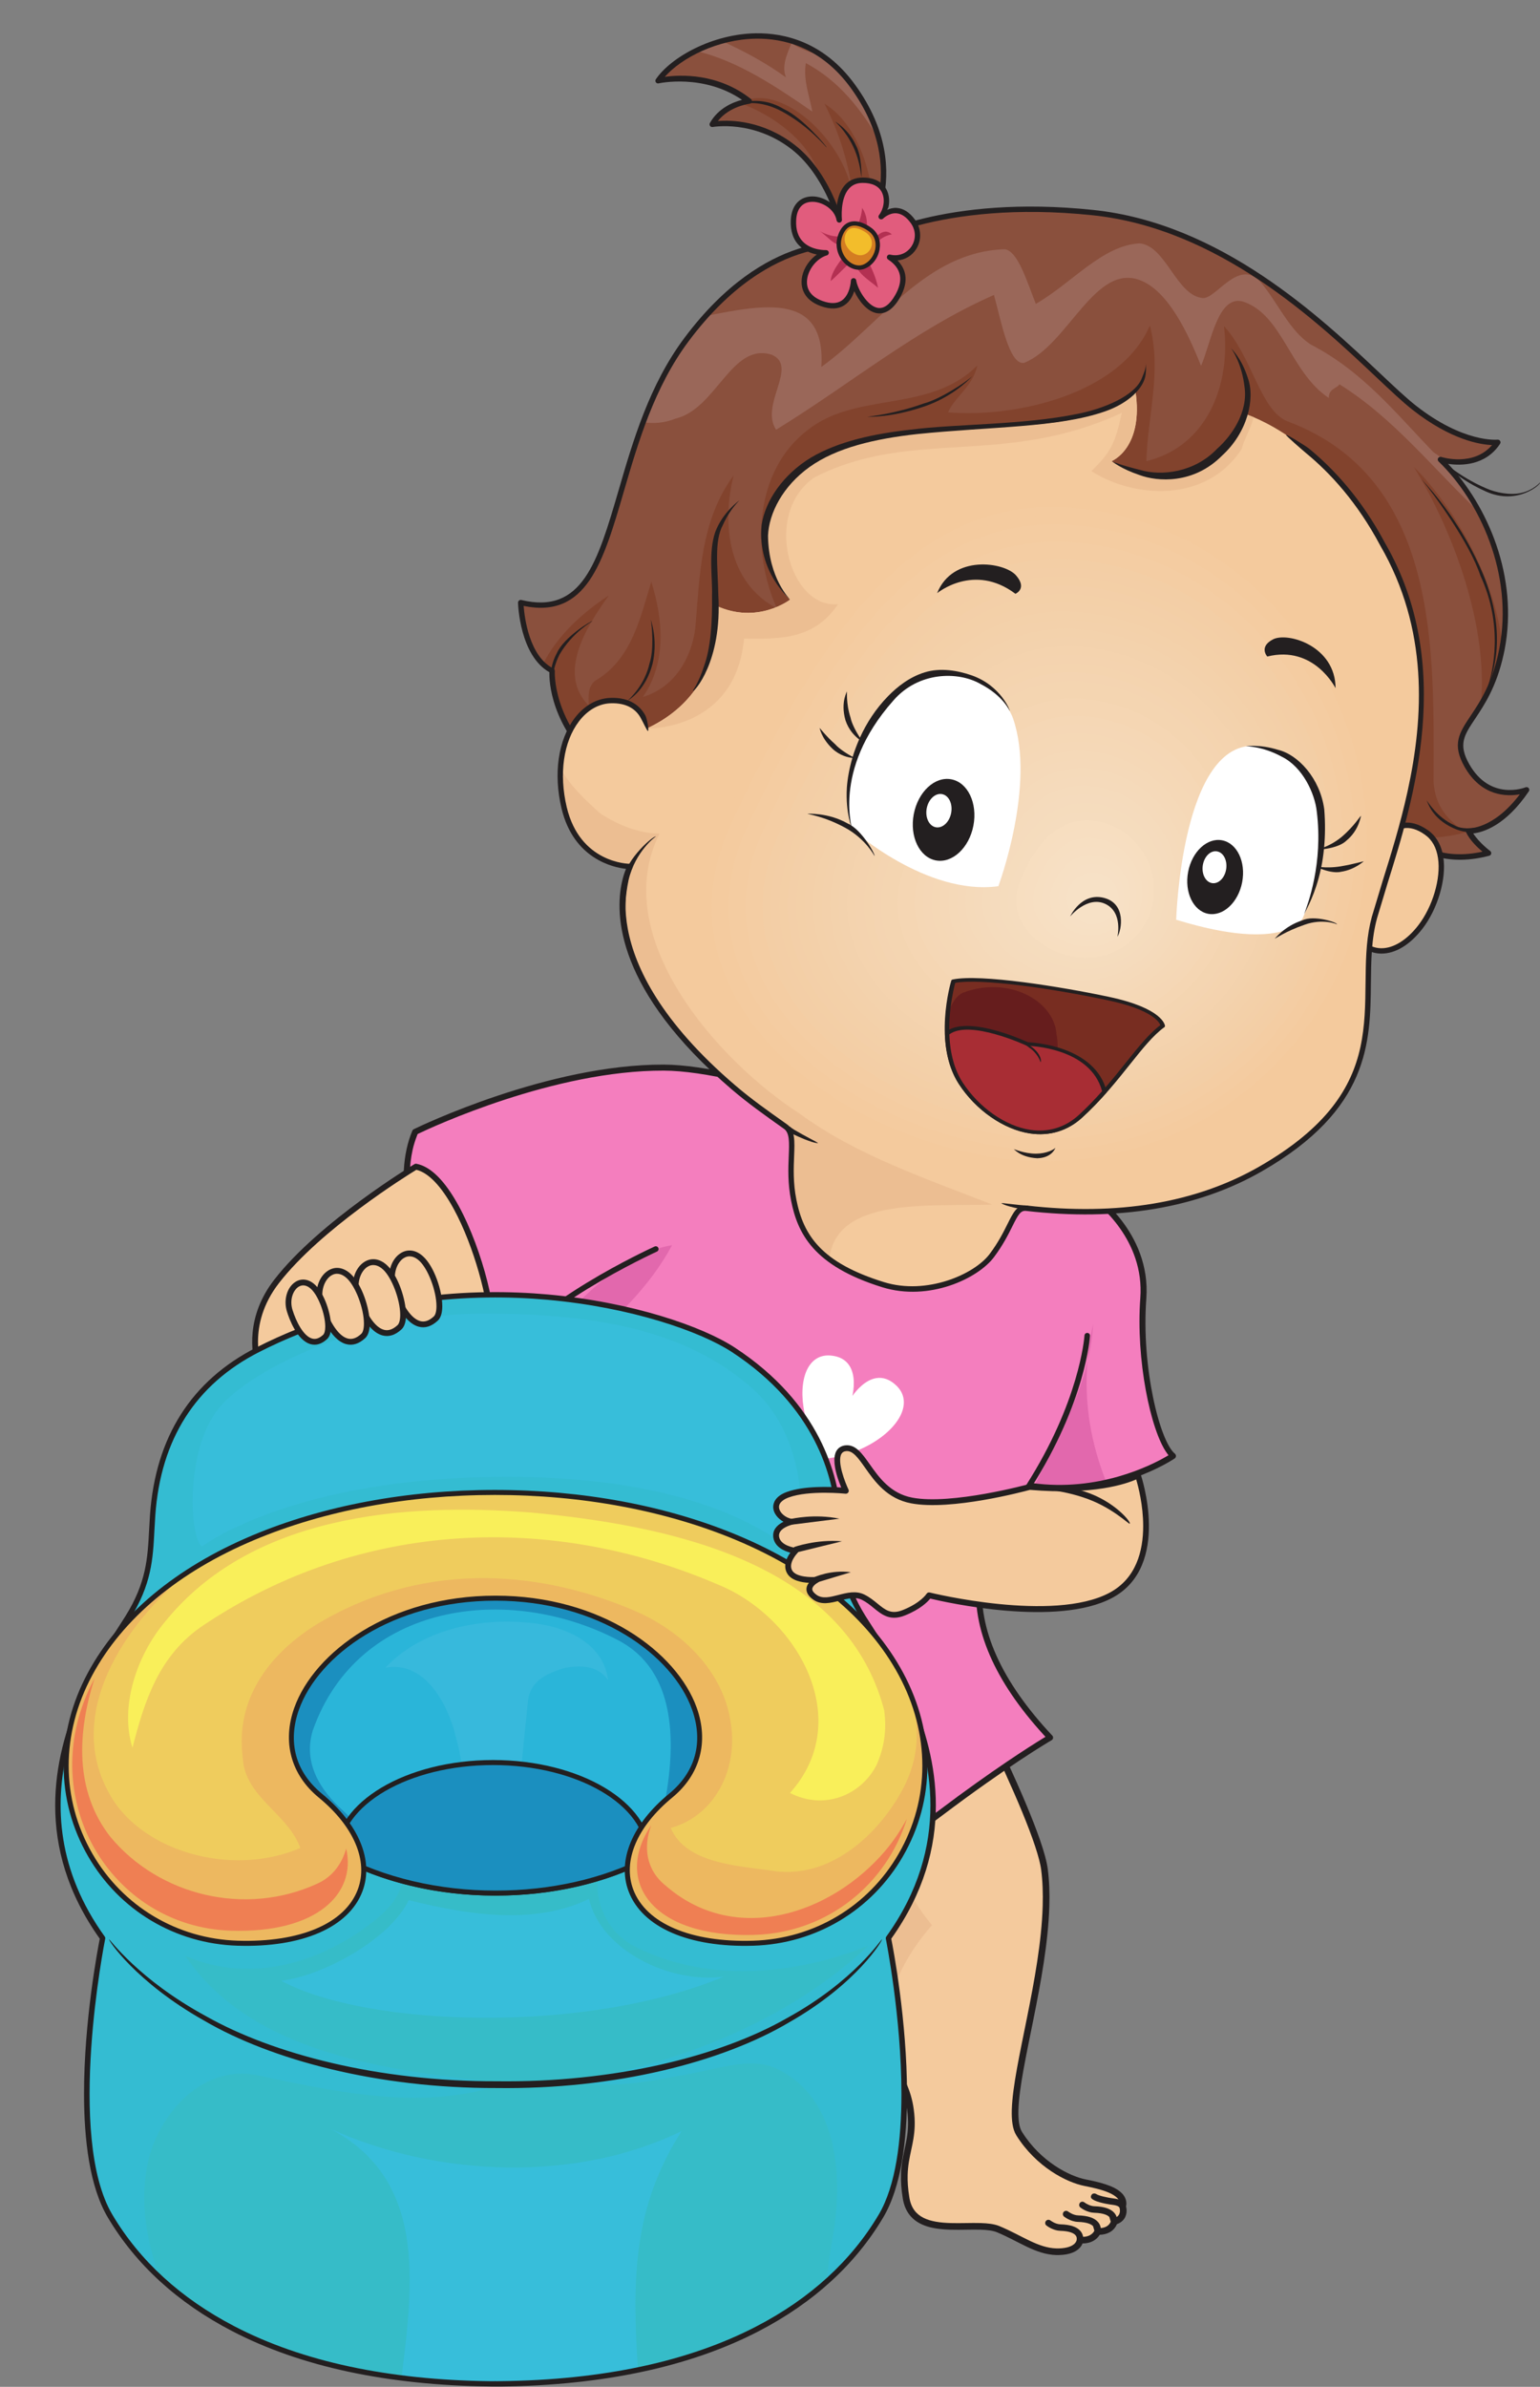 <?xml version="1.0" encoding="UTF-8"?><svg xmlns="http://www.w3.org/2000/svg" xmlns:xlink="http://www.w3.org/1999/xlink" height="631.1" preserveAspectRatio="xMidYMid meet" version="1.0" viewBox="-14.6 -8.8 407.4 631.1" width="407.4" zoomAndPan="magnify"><rect x="-14.6" y="-8.8" width="407.4" height="631.1" fill="#808080" stroke="none"/><defs><clipPath id="a"><path d="M 365 112 L 392.801 112 L 392.801 123 L 365 123 Z M 365 112"/></clipPath><clipPath id="b"><path d="M 0 332 L 233 332 L 233 622.219 L 0 622.219 Z M 0 332"/></clipPath></defs><g><g><path d="M 226.633 408.547 C 226.633 408.547 259.754 470.305 261.715 485.512 C 264.852 509.883 249.895 547.129 255.008 555.328 C 260.125 563.512 268.012 567.449 272.453 568.32 C 276.891 569.207 283.398 570.664 282.391 574.652 C 282.391 574.652 283.453 577.691 280.145 578.641 C 280.145 578.641 279.66 581.34 275.797 581.227 C 275.797 581.227 274.824 583.867 271.117 583.469 C 271.117 583.469 271.027 586.441 265.508 586.582 C 259.996 586.711 255.637 583.184 249.469 580.617 C 243.281 578.051 227.004 583.793 225.105 572.426 C 223.219 561.059 227.602 558.656 226.242 548.938 C 224.898 539.227 218.859 536.984 218.141 520.891 C 217.422 504.785 224.68 501.797 214.805 488.254 C 204.93 474.719 174.902 463.656 174.902 463.656 L 226.633 408.547" fill="#f4ca9d"/></g><g><path d="M 224.238 472.004 C 228.633 462.273 239.426 457.312 250.41 455.891 C 240.137 433.727 226.633 408.547 226.633 408.547 L 174.902 463.656 C 174.902 463.656 204.93 474.719 214.805 488.254 C 224.68 501.797 217.422 504.785 218.141 520.891 C 218.285 524.133 218.648 526.805 219.145 529.098 C 219.863 518.199 224.906 508.211 231.945 500.223 C 225.215 492.117 220.289 481.93 224.238 472.004" fill="#ecbe92"/></g><g><path d="M 283.281 574.586 C 283.32 574.379 283.363 574.168 283.371 573.961 C 283.41 572.836 282.914 571.84 282.18 571.105 C 281.074 569.992 279.477 569.281 277.758 568.719 C 276.039 568.16 274.195 567.773 272.625 567.461 C 270.547 567.055 267.543 565.891 264.473 563.836 C 261.395 561.781 258.234 558.836 255.75 554.867 L 255.754 554.867 C 255.41 554.328 255.148 553.555 254.992 552.578 C 254.836 551.598 254.781 550.418 254.82 549.074 C 254.988 543.312 256.879 534.625 258.809 525.023 C 260.738 515.418 262.703 504.871 262.992 495.227 C 263.094 491.816 262.984 488.512 262.582 485.398 C 262.32 483.387 261.574 480.727 260.473 477.551 C 256.613 466.457 248.355 449.137 241.051 434.547 C 233.754 419.965 227.41 408.137 227.406 408.133 L 226.828 407.059 L 225.996 407.945 L 174.262 463.059 L 173.355 464.023 L 174.598 464.48 C 174.598 464.48 174.711 464.52 174.93 464.605 C 176.578 465.23 184.129 468.164 192.395 472.512 C 200.656 476.848 209.641 482.645 214.094 488.77 C 216.203 491.66 217.492 494.031 218.238 496.113 C 218.988 498.195 219.207 499.992 219.156 501.82 C 219.094 503.859 218.68 505.945 218.234 508.402 C 217.797 510.855 217.336 513.676 217.234 517.156 C 217.199 518.336 217.203 519.586 217.262 520.93 C 217.621 529.078 219.363 533.84 221.16 537.68 C 222.059 539.598 222.953 541.285 223.699 543.059 C 224.449 544.84 225.047 546.715 225.371 549.059 C 225.594 550.641 225.656 552.012 225.621 553.258 C 225.551 555.555 225.145 557.434 224.715 559.43 C 224.285 561.422 223.84 563.531 223.762 566.172 C 223.707 568.004 223.828 570.086 224.242 572.57 C 224.516 574.219 225.086 575.582 225.895 576.676 C 227.109 578.324 228.832 579.316 230.73 579.902 C 232.637 580.488 234.742 580.688 236.863 580.754 C 239.617 580.836 242.41 580.68 244.777 580.75 C 246.559 580.801 248.094 580.992 249.133 581.426 C 252.027 582.633 254.551 584.07 257.047 585.258 C 259.539 586.438 262.027 587.371 264.812 587.457 C 265.051 587.465 265.289 587.465 265.531 587.457 C 266.988 587.422 268.129 587.199 269.023 586.855 C 270.371 586.352 271.156 585.555 271.555 584.855 C 271.652 584.688 271.727 584.527 271.785 584.383 C 273.551 584.402 274.809 583.746 275.547 583.043 C 275.91 582.703 276.16 582.367 276.328 582.098 C 278.148 582.031 279.379 581.34 280.066 580.566 C 280.488 580.105 280.719 579.652 280.852 579.312 C 281.727 578.98 282.379 578.484 282.785 577.898 C 283.262 577.211 283.41 576.469 283.43 575.875 C 283.445 575.289 283.348 574.84 283.281 574.586 Z M 281.348 576.891 C 281.113 577.223 280.723 577.555 279.906 577.797 L 279.379 577.945 L 279.281 578.48 L 279.281 578.488 C 279.254 578.59 279.105 579.086 278.641 579.516 C 278.172 579.945 277.395 580.387 275.82 580.348 L 275.188 580.332 L 274.973 580.914 L 274.941 580.988 C 274.855 581.16 274.602 581.598 274.109 581.965 C 273.613 582.332 272.891 582.66 271.691 582.629 C 271.539 582.625 271.379 582.613 271.211 582.598 L 270.266 582.496 L 270.238 583.422 C 270.234 583.453 270.188 583.953 269.637 584.48 C 269.078 585.004 267.934 585.641 265.484 585.703 C 265.277 585.707 265.074 585.707 264.867 585.699 C 262.453 585.633 260.215 584.816 257.797 583.672 C 255.387 582.527 252.824 581.062 249.805 579.809 L 249.805 579.805 C 248.395 579.227 246.695 579.055 244.828 578.996 C 242.352 578.922 239.57 579.078 236.914 579 C 234.191 578.922 231.613 578.582 229.695 577.605 C 228.734 577.117 227.934 576.484 227.305 575.633 C 226.676 574.781 226.211 573.699 225.973 572.281 C 225.578 569.898 225.465 567.938 225.516 566.227 C 225.59 563.754 226.004 561.789 226.43 559.801 C 226.859 557.809 227.301 555.789 227.375 553.309 C 227.414 551.965 227.344 550.488 227.113 548.812 L 227.113 548.816 C 226.766 546.305 226.105 544.258 225.32 542.383 C 222.949 536.734 219.566 532.766 219.016 520.852 C 218.961 519.551 218.953 518.344 218.988 517.207 C 219.086 513.852 219.523 511.145 219.961 508.711 C 220.398 506.281 220.84 504.117 220.91 501.871 C 220.969 499.867 220.715 497.805 219.891 495.52 C 219.07 493.23 217.688 490.719 215.512 487.734 C 210.391 480.738 200.344 474.594 191.551 470.098 C 184.863 466.688 178.914 464.273 176.438 463.305 L 226.434 410.043 C 226.66 410.465 226.945 410.996 227.285 411.641 C 230.465 417.648 238.445 432.887 245.84 448.273 C 249.535 455.965 253.09 463.695 255.816 470.316 C 258.543 476.93 260.445 482.48 260.84 485.621 C 261.227 488.621 261.336 491.832 261.238 495.176 C 260.961 504.625 259.016 515.094 257.09 524.68 C 255.164 534.273 253.254 542.961 253.066 549.023 C 253.027 550.445 253.078 551.723 253.262 552.855 C 253.441 553.988 253.754 554.977 254.262 555.793 L 254.262 555.797 C 256.895 560.004 260.238 563.121 263.496 565.297 C 266.758 567.473 269.922 568.719 272.285 569.184 C 274.352 569.594 276.844 570.133 278.723 570.949 C 279.664 571.355 280.438 571.832 280.926 572.332 C 281.414 572.844 281.625 573.312 281.617 573.91 C 281.609 574.07 281.586 574.246 281.539 574.438 L 281.473 574.695 L 281.562 574.941 C 281.566 574.961 281.691 575.355 281.672 575.82 C 281.66 576.184 281.578 576.562 281.348 576.891" fill="#231f20"/></g><g><path d="M 262.09 578.449 C 261.973 578.602 261.91 578.773 261.902 578.957 C 261.902 579.004 261.906 579.051 261.91 579.094 C 261.938 579.312 262.047 579.508 262.223 579.645 C 262.512 579.867 264.043 580.988 265.902 581.047 C 268.438 581.121 269.477 581.711 269.898 582.191 C 270.156 582.465 270.281 582.828 270.266 583.285 C 270.266 583.32 270.258 583.426 270.258 583.441 C 270.246 583.895 270.59 584.281 271.043 584.32 C 271.512 584.359 271.926 584.008 271.965 583.535 C 272.039 582.57 271.766 581.703 271.172 581.043 C 270.211 579.969 268.504 579.41 265.949 579.336 C 264.578 579.297 263.344 578.359 263.293 578.32 C 262.918 578.023 262.379 578.086 262.09 578.449" fill="#231f20"/></g><g><path d="M 266.754 576.09 C 266.637 576.242 266.574 576.418 266.57 576.594 C 266.562 576.852 266.672 577.109 266.887 577.281 C 266.914 577.301 268.555 578.625 270.566 578.688 C 273.07 578.762 274.117 579.34 274.559 579.809 C 274.566 579.82 274.926 581.035 274.926 581.035 C 274.926 581.047 274.926 581.062 274.926 581.078 C 274.91 581.527 275.254 581.922 275.703 581.957 C 275.938 581.977 276.156 581.91 276.324 581.762 C 276.504 581.613 276.605 581.406 276.625 581.176 C 276.711 580.207 276.438 579.348 275.84 578.688 C 274.879 577.605 273.172 577.047 270.617 576.973 C 269.246 576.93 268.008 575.984 267.957 575.945 C 267.59 575.656 267.047 575.723 266.754 576.09" fill="#231f20"/></g><g><path d="M 271.637 573.352 C 271.414 573.379 271.211 573.492 271.074 573.668 C 270.953 573.824 270.891 574.004 270.887 574.184 C 270.879 574.445 270.988 574.703 271.211 574.879 C 271.488 575.098 273.031 576.219 274.879 576.277 C 277.555 576.355 278.531 577.016 278.879 577.406 C 278.891 577.418 279.238 578.625 279.238 578.625 C 279.238 578.641 279.238 578.656 279.238 578.672 C 279.223 579.121 279.562 579.508 280.031 579.555 C 280.488 579.586 280.906 579.23 280.949 578.758 C 281.031 577.797 280.758 576.938 280.156 576.27 C 279.188 575.191 277.477 574.629 274.93 574.555 C 273.84 574.523 272.715 573.875 272.277 573.539 C 272.09 573.391 271.863 573.328 271.637 573.352" fill="#231f20"/></g><g><path d="M 274.238 571.438 C 274.105 571.598 273.996 571.812 273.992 572.027 C 273.984 572.199 274.039 572.375 274.191 572.523 C 274.863 573.203 277.086 573.848 279.992 574.215 C 280.695 574.309 281.219 574.523 281.477 574.801 C 281.48 574.801 281.535 574.781 281.535 574.781 C 281.703 575.219 282.219 575.5 282.609 575.371 C 282.973 575.258 283.344 574.945 283.215 574.438 C 283.172 574.262 282.773 572.844 280.207 572.52 C 277.887 572.23 275.973 571.699 275.461 571.359 C 275.066 571.086 274.5 571.125 274.238 571.438" fill="#231f20"/></g><g><path d="M 273.559 306.715 C 273.559 306.715 289.16 316.941 287.855 334.504 C 286.547 352.07 291.363 372.68 295.699 376.18 C 295.699 376.18 279.699 387.109 258.254 384.102 C 258.254 384.102 223.914 408.871 263.199 450.637 C 263.199 450.637 252.496 456.785 234.156 470.621 C 215.816 484.438 192.34 494.586 137.891 471.57 C 83.449 448.57 69.168 393.578 69.168 393.578 C 69.168 393.578 68.699 349.266 100.449 332.445 C 100.449 332.445 88.047 307.617 95.211 290.488 C 95.211 290.488 129.57 273.387 160.996 273.484 C 192.426 273.59 273.023 309.148 273.559 306.715" fill="#f47ebe"/></g><g><path d="M 180.66 427.754 C 171.199 422.109 160.777 412.684 163.395 400.77 C 176.445 413.758 199.309 430.059 216.633 424.496 C 212.363 431.887 206.988 437.98 197.516 440.379 C 179.375 441.746 151.973 444.648 146.246 421.98 C 156.293 433.105 169.121 423.434 180.66 427.754" fill="#e268ad"/></g><g><path d="M 117.711 347.469 C 133.25 347.758 142.539 323.867 163.195 320.445 C 151.156 342.773 127.371 353.605 114.375 372.16 C 92.801 400.777 104.633 439.977 129.441 467.562 C 81.969 442.77 69.168 393.578 69.168 393.578 C 69.168 393.578 68.734 352.18 97.379 334.227 C 102.172 340.938 107.793 348.285 117.711 347.469" fill="#e268ad"/></g><g><path d="M 278.137 383.227 C 272.637 384.457 266.133 385.078 258.984 384.184 C 264.211 373.234 270.305 362.773 273.094 351.176 C 272.172 362.398 274.016 372.973 278.137 383.227" fill="#e268ad"/></g><g><path d="M 273.094 351.176 C 273.355 347.953 273.84 344.68 274.574 341.336 C 274.398 344.727 273.855 347.992 273.094 351.176" fill="#e268ad"/></g><g><path d="M 161 272.691 C 130.449 272.59 96.312 289.062 94.875 289.766 C 94.684 289.859 94.555 290.004 94.48 290.184 C 93.855 291.672 93.348 293.281 92.977 294.973 C 89.773 309.566 96.93 326.75 99.199 331.672 L 99.438 332.184 L 98.945 332.461 C 81.094 342.566 73.676 361.398 70.598 375.418 C 68.34 385.711 68.371 393.504 68.375 393.574 C 68.375 393.605 68.395 393.746 68.395 393.746 C 68.543 394.328 83.156 449.309 137.582 472.305 C 194.137 496.207 217.328 484.293 234.633 471.246 C 251.887 458.246 262.43 452.008 263.574 451.34 C 263.793 451.215 263.93 451.027 263.977 450.809 C 264.02 450.516 263.945 450.273 263.781 450.109 C 250.293 435.754 244.078 421.926 245.305 408.988 C 245.309 408.988 245.922 405.055 245.922 405.055 C 248.469 393.465 256.676 386.391 258.297 385.09 L 258.5 384.926 L 258.758 384.957 C 280.164 387.703 295.984 376.941 296.141 376.836 C 296.316 376.723 296.434 376.547 296.477 376.352 L 296.496 376.203 C 296.508 375.961 296.395 375.719 296.195 375.551 C 292.246 372.359 287.297 352.727 288.652 334.562 C 289.961 316.875 274.645 306.473 273.992 306.039 C 273.801 305.918 273.551 305.895 273.316 305.98 L 273.184 306.023 L 273.176 306.023 C 273.184 306.027 273.211 306.086 273.211 306.086 C 272.953 306.238 272.812 306.391 272.781 306.543 L 271.578 306.277 C 271.617 306.113 271.711 305.926 271.816 305.738 C 268.914 304.953 262.152 302.461 252.66 298.926 C 226.367 289.129 182.422 272.762 161 272.691 Z M 69.988 393.547 L 69.969 393.465 L 69.969 393.383 C 69.969 392.574 70.051 385.246 72.148 375.699 C 75.254 361.57 82.746 342.727 100.816 333.145 C 101.027 333.035 101.168 332.848 101.219 332.613 C 101.262 332.43 101.238 332.238 101.156 332.066 C 101.07 331.906 90.969 311.555 94.547 295.27 C 94.812 294.047 95.223 292.738 95.793 291.273 L 95.883 291.051 L 96.102 290.941 C 99.688 289.227 131.996 274.188 160.992 274.281 C 182.141 274.352 225.922 290.66 252.078 300.406 C 266.977 305.961 271.551 307.57 273.223 307.59 L 273.422 307.59 L 273.578 307.703 C 276.031 309.469 288.207 319.043 287.062 334.441 C 285.852 350.664 289.789 369.465 294.113 375.434 L 294.516 375.984 L 293.926 376.328 C 290.031 378.594 275.957 385.789 258.371 383.32 C 258.164 383.285 257.965 383.336 257.781 383.465 C 256.719 384.238 247.27 391.473 244.383 404.625 C 244.078 405.996 243.859 407.398 243.727 408.797 C 242.473 421.773 248.441 435.602 261.473 449.883 L 261.977 450.434 L 261.34 450.82 C 257.797 452.988 247.996 459.191 233.68 469.98 C 216.73 482.758 193.977 494.414 138.199 470.844 C 85.523 448.582 70.598 395.781 69.988 393.547" fill="#231f20"/></g><g><path d="M 213.805 54.863 C 213.805 54.863 227.617 36.871 211.02 14.012 C 194.422 -8.848 166.273 2.613 159.488 12.551 C 159.488 12.551 172.676 9.301 183.605 17.934 C 183.605 17.934 176.887 18.613 173.82 24.078 C 173.82 24.078 184.727 21.984 195.184 30.062 C 205.641 38.133 208.766 54.121 208.766 54.121 C 208.766 54.121 212.504 60.375 213.805 54.863" fill="#8a503d"/></g><g><path d="M 211.062 43.477 C 210.055 34.578 207.434 26.348 203.508 18.605 C 212.812 24.383 217.023 38.801 216.422 50.164 C 215.098 53.168 213.805 54.863 213.805 54.863 C 212.504 60.375 208.766 54.121 208.766 54.121 C 208.766 54.121 207.094 45.602 202.133 37.867 C 200.047 28.984 189.746 21.422 181.16 18.492 C 181.238 18.465 181.312 18.445 181.387 18.422 C 191.676 12.461 209.215 28.391 211.062 43.477" fill="#82432d"/></g><g><path d="M 176.34 2.031 C 182.172 4.711 187.719 7.625 193.324 11.664 C 192.164 8.754 193.48 5.695 194.801 2.633 C 197.215 4.297 199.988 5.141 202.809 5.879 C 205.73 7.895 208.508 10.551 211.02 14.012 C 214.688 19.062 216.867 23.871 218.047 28.312 C 213.168 20.145 207.504 12.645 198.574 7.883 C 197.844 12.406 199.586 16.773 200.312 20.715 C 190.738 14.121 180.691 7.309 169.457 4.648 C 171.566 3.605 173.891 2.707 176.34 2.031" fill="#9a6759"/></g><g><path d="M 185.363 0.004 C 173.875 0.168 162.887 6.312 158.902 12.152 C 158.734 12.398 158.738 12.719 158.906 12.965 C 159.07 13.199 159.371 13.312 159.66 13.238 C 159.781 13.211 171.484 10.633 181.699 17.598 C 179.375 18.199 175.426 19.758 173.199 23.73 C 173.168 23.797 173.141 23.859 173.125 23.926 C 173.078 24.125 173.125 24.324 173.242 24.492 C 173.402 24.723 173.684 24.828 173.949 24.781 C 174.055 24.762 184.688 22.852 194.75 30.621 C 204.867 38.434 208.035 54.102 208.062 54.262 C 208.074 54.34 208.109 54.422 208.152 54.488 C 208.52 55.098 210.434 58.129 212.383 57.824 C 213.328 57.676 214 56.77 214.406 55.242 C 214.574 55.012 217.594 50.891 219.07 44.176 C 220.738 36.574 220.398 25.711 211.594 13.59 C 203.297 2.164 192.75 -0.109 185.363 0.004 Z M 209.426 53.828 C 209.164 52.551 205.934 37.457 195.613 29.496 C 187.191 22.988 178.703 22.926 175.305 23.203 C 178.391 19.277 183.621 18.641 183.684 18.641 C 183.973 18.605 184.211 18.414 184.289 18.133 C 184.293 18.117 184.297 18.098 184.301 18.086 C 184.355 17.82 184.262 17.539 184.051 17.371 C 175.316 10.477 165.367 10.949 161.262 11.523 C 165.73 6.453 175.301 1.57 185.387 1.422 C 192.434 1.324 202.504 3.496 210.449 14.434 C 226.523 36.562 213.371 54.258 213.238 54.426 C 213.18 54.512 213.137 54.602 213.105 54.699 C 212.871 55.727 212.516 56.363 212.16 56.418 C 211.473 56.523 210.145 55.008 209.426 53.828" fill="#231f20"/></g><g><path d="M 192.363 20.719 C 199.676 24.723 204.047 30.312 204.086 30.199 C 204.27 30.109 197.719 22.266 192.73 20.023 C 184.746 15.215 177.594 20.004 178.004 19.887 C 177.797 20.309 183.465 15.914 192.363 20.719" fill="#231f20"/></g><g><path d="M 211.145 30.035 C 213.047 34.129 213.207 37.988 213.234 37.961 C 213.422 37.996 213.344 32.352 211.871 29.707 C 209.91 25.305 206.301 23.398 206.43 23.352 C 206.281 23.477 208.875 25.297 211.145 30.035" fill="#231f20"/></g><g><path d="M 167.012 80.988 C 189.746 50.59 212.551 56.109 212.551 56.109 C 212.551 56.109 232.824 43.039 274.523 47.418 C 316.234 51.781 346.426 88.715 359.504 98.98 C 372.59 109.262 381.641 108.152 381.641 108.152 C 376.504 115.945 366.465 112.707 366.465 112.707 C 377.824 123.66 386.586 143.152 382.719 162.926 C 378.859 182.695 367.57 183.199 373.453 193.59 C 379.34 203.984 389.254 200.031 389.254 200.031 C 381.398 211.656 373.863 210.914 373.863 210.914 C 375.363 214.059 379.199 216.777 379.199 216.777 C 357.039 222.602 350.133 202.129 350.133 202.129 C 350.133 202.129 159.262 207.336 144.867 194.715 C 130.473 182.086 131.461 168.578 131.461 168.578 C 123.52 164.621 123.156 150.539 123.156 150.539 C 151.316 157.297 144.281 111.398 167.012 80.988" fill="#8a503d"/></g><g><path d="M 146.465 148.641 C 140.477 156.945 132.73 169.324 141.176 177.793 C 141.035 175.309 140.895 172.828 142.793 171.23 C 152.422 165.703 154.773 154.633 157.699 145.016 C 160.75 154.797 161.895 166.16 155.465 175.484 C 163.781 173.012 168.316 165.293 169.348 157.273 C 170.535 143.281 170.695 128.852 179.465 116.914 C 176.238 130.023 178.113 145.332 190.93 152.062 C 184.098 137.035 184.859 115.605 199.168 104.836 C 212.008 94.648 231.242 100.508 243.941 87.848 C 242.77 93.391 237.961 96.145 236.203 100.23 C 253.695 101.715 281.691 95.629 289.594 77.273 C 292.781 89.523 288.977 101.18 288.664 113.137 C 304.855 109.223 311.07 92.746 309.195 77.438 C 316.621 85.465 318.719 99.477 325.855 102.551 C 366.512 117.617 364.691 163.98 364.637 197.801 C 364.926 202.762 366.988 207.387 373.215 211.219 C 368.414 212.73 361.758 213.09 357.234 212.355 C 355.773 212.32 350.133 202.129 350.133 202.129 C 350.133 202.129 159.262 207.336 144.867 194.715 C 130.473 182.086 131.461 168.578 131.461 168.578 C 130.547 168.133 129.742 167.531 129.02 166.84 C 132.68 159.5 139.27 153.32 146.465 148.641" fill="#82432d"/></g><g><path d="M 167.012 80.988 C 168.723 78.711 170.43 76.641 172.129 74.746 C 187.871 71.602 203.879 68.629 202.684 88.223 C 218.445 76.879 230.285 57.789 251.133 57.102 C 254.633 57.395 257.102 65.711 259.422 71.547 C 269.055 66.012 276.941 56.113 286.855 55.547 C 293.852 56.137 296.602 69.406 303.598 70.004 C 307.098 70.297 312.945 59.52 318.77 65.648 C 323.57 71.348 326.477 78.637 332.152 82.289 C 345.996 89.461 354.582 100.402 364.625 110.773 C 365.746 111.547 366.867 112.316 368.008 113.066 C 367.055 112.887 366.465 112.707 366.465 112.707 C 370.406 116.5 374.027 121.332 376.922 126.844 C 364.609 115.246 354.172 101.766 339.723 92.801 C 339.281 93.82 336.797 93.965 336.945 96.441 C 326.609 89.574 324.73 74.262 314.094 70.891 C 307.535 69.285 305.777 81.816 303.133 87.938 C 299.648 79.18 294.562 68.527 287.426 65.457 C 275.184 60.188 268.008 82.492 256.34 87.137 C 252.402 87.859 250.234 76.047 248.348 69.188 C 227.484 78.348 210.406 92.758 190.707 104.824 C 186.344 98.105 196.715 88.066 189.57 84.996 C 178.93 81.625 174.973 99.258 164.18 101.859 C 161.211 103.055 158.336 103.262 155.551 102.844 C 158.379 95.293 161.949 87.762 167.012 80.988" fill="#9a6759"/></g><g><path d="M 382.828 162.289 C 382.789 162.504 382.766 162.715 382.719 162.926 C 381.406 169.66 379.223 174.16 377.16 177.57 C 379.129 157.016 370.109 132.086 359.449 114.691 C 370.957 126.012 381.559 145.961 382.828 162.289" fill="#82432d"/></g><g><path d="M 274.602 46.711 C 235.453 42.602 214.789 53.957 212.414 55.359 C 209.863 54.883 187.941 51.812 166.445 80.566 C 157.184 92.957 152.871 107.715 149.074 120.746 C 143.48 139.887 139.449 153.719 123.32 149.844 C 123.105 149.793 122.879 149.844 122.703 149.984 C 122.578 150.082 122.488 150.23 122.457 150.387 C 122.445 150.441 122.445 150.492 122.441 150.559 C 122.457 151.141 122.938 164.559 130.742 168.938 C 130.672 170.945 130.824 183.336 144.402 195.242 C 158.652 207.742 337.441 203.188 349.648 202.848 C 350.832 205.801 358.641 222.922 379.379 217.465 C 379.637 217.395 379.828 217.191 379.887 216.93 C 379.887 216.922 379.891 216.914 379.891 216.906 C 379.941 216.641 379.832 216.359 379.605 216.195 C 379.574 216.176 376.758 214.078 375.133 211.566 C 377.711 211.273 383.68 209.559 389.844 200.434 C 389.898 200.355 389.934 200.273 389.953 200.188 C 389.996 199.984 389.945 199.762 389.809 199.586 C 389.613 199.352 389.277 199.262 388.992 199.371 C 388.609 199.527 379.578 202.953 374.078 193.242 C 372.602 190.629 372.258 188.723 372.652 186.922 C 373.051 185.113 374.188 183.41 375.652 181.223 C 378.051 177.633 381.301 172.77 383.164 164.289 C 383.254 163.887 383.34 163.484 383.422 163.066 C 387.211 143.68 378.844 124.82 368.48 113.852 C 371.887 114.355 378.379 114.395 382.234 108.547 C 382.281 108.469 382.316 108.395 382.34 108.305 C 382.375 108.137 382.348 107.941 382.242 107.781 C 382.098 107.551 381.832 107.418 381.559 107.449 C 381.469 107.453 372.598 108.367 359.945 98.43 C 357.414 96.445 354.172 93.387 350.418 89.844 C 334.699 75.035 308.402 50.246 274.602 46.711 Z M 380.117 108.883 C 375.172 114.605 367.055 112.145 366.684 112.023 C 366.367 111.93 366.023 112.055 365.852 112.336 C 365.684 112.617 365.734 112.984 365.969 113.215 C 376.75 123.609 385.895 142.973 382.023 162.789 C 380.273 171.754 376.918 176.77 374.469 180.434 C 371.445 184.957 369.449 187.953 372.836 193.945 C 377.328 201.867 384.105 201.824 387.461 201.223 C 380.43 210.531 373.996 210.211 373.926 210.203 C 373.676 210.188 373.426 210.301 373.273 210.516 C 373.223 210.586 373.188 210.672 373.168 210.762 C 373.133 210.914 373.148 211.078 373.215 211.219 C 374.27 213.422 376.281 215.301 377.578 216.391 C 357.496 220.742 351.074 202.691 350.809 201.898 C 350.711 201.609 350.426 201.41 350.109 201.418 C 348.203 201.473 159.355 206.477 145.336 194.18 C 131.402 181.961 132.164 168.766 132.172 168.633 C 132.191 168.34 132.031 168.074 131.777 167.945 C 125.398 164.766 124.16 154.445 123.926 151.414 C 140.582 154.836 144.949 139.941 150.434 121.141 C 154.203 108.234 158.473 93.609 167.578 81.422 C 189.734 51.781 212.16 56.746 212.383 56.801 C 212.57 56.848 212.77 56.809 212.938 56.707 C 213.141 56.578 233.527 43.832 274.453 48.117 C 307.777 51.613 333.859 76.188 349.438 90.883 C 353.219 94.441 356.488 97.523 359.066 99.547 C 369.195 107.5 376.914 108.754 380.117 108.883 Z M 212.719 55.414 C 212.715 55.414 212.711 55.414 212.703 55.414 C 212.711 55.414 212.711 55.414 212.719 55.414" fill="#231f20"/></g><g><path d="M 352.477 212.242 C 352.477 212.242 356.008 206.531 362.781 211.324 C 369.566 216.121 366.57 229.309 361.137 236.332 C 355.691 243.371 348.613 244.875 344.195 238.961 C 339.781 233.043 352.477 212.242 352.477 212.242" fill="#f4ca9d"/></g><g><path d="M 356.309 208.832 C 353.41 209.43 351.93 211.777 351.871 211.879 C 350.547 214.047 339.055 233.258 343.621 239.391 C 345.539 241.957 348.023 243.32 350.801 243.34 C 354.527 243.371 358.398 241.035 361.695 236.773 C 365.754 231.516 368.086 223.578 367.23 217.883 C 366.758 214.746 365.363 212.277 363.199 210.746 C 360.781 209.039 358.465 208.395 356.309 208.832 Z M 344.766 238.535 C 343.77 237.203 343.777 234.898 344.379 232.168 C 345.816 225.617 350.633 216.621 353.078 212.621 C 353.094 212.602 354.328 210.684 356.613 210.227 C 358.363 209.871 360.301 210.438 362.371 211.914 C 364.246 213.234 365.406 215.312 365.82 218.094 C 366.621 223.445 364.414 230.926 360.57 235.898 C 357.586 239.758 354.031 241.949 350.812 241.922 C 348.492 241.898 346.398 240.73 344.766 238.535" fill="#231f20"/></g><g><path d="M 152.066 220.316 C 152.066 220.316 139.105 244.223 179.449 278.727 C 183.875 282.508 188.586 285.809 193.227 289.109 C 196.539 291.445 193.406 298.613 195.379 308.527 C 197.07 317.059 201.148 325.359 219.059 330.887 C 230.75 334.488 243.555 328.836 247.797 323.164 C 253.414 315.66 253.477 310.262 256.914 310.668 C 278.18 313.105 300.027 311.094 318.859 300.293 C 357.531 278.105 343.418 254.258 349.004 233.797 C 354.598 213.34 372.664 172.18 351.137 135.039 C 336.312 107.227 314.988 100.73 314.988 100.73 C 314.988 100.73 304.785 128.055 279.469 113.125 C 279.469 113.125 288.098 109.695 285.746 94.395 C 285.746 94.395 279.484 103.133 253.504 103.742 C 227.516 104.352 203.812 106.297 192.852 120.156 C 181.887 134.012 189.715 144.891 194.406 149.754 C 194.406 149.754 185.812 156.43 174.789 151.328 C 174.789 151.328 178.43 173.605 156.516 183.824 C 156.516 183.824 155.922 176.078 146.836 176.441 C 137.738 176.824 130.957 189.262 134.641 204.773 C 138.324 220.301 152.066 220.316 152.066 220.316" fill="#f4ca9d"/></g><g><path d="M 247.895 309.703 C 230.504 302.902 211.75 296.543 197.117 285.773 C 175.223 271.711 146.18 238.855 159.883 211.602 C 154.383 211.586 148.832 209.289 144.277 206.34 C 140.465 202.973 136.266 198.996 133.68 194.453 C 133.492 197.648 133.773 201.125 134.641 204.773 C 138.324 220.301 152.066 220.316 152.066 220.316 C 152.066 220.316 139.105 244.223 179.449 278.727 C 183.875 282.508 188.586 285.809 193.227 289.109 C 196.539 291.445 193.406 298.613 195.379 308.527 C 196.473 314.055 198.578 319.484 204.793 324.129 C 206.562 307.539 231.418 310.281 247.895 309.703" fill="#ecbe92"/></g><g><path d="M 156.516 183.824 C 178.43 173.605 174.789 151.328 174.789 151.328 C 185.812 156.43 194.406 149.754 194.406 149.754 C 189.715 144.891 181.887 134.012 192.852 120.156 C 203.812 106.297 227.516 104.352 253.504 103.742 C 279.484 103.133 285.746 94.395 285.746 94.395 C 288.098 109.695 279.469 113.125 279.469 113.125 C 304.785 128.055 314.988 100.73 314.988 100.73 C 314.988 100.73 315.742 100.957 317.055 101.508 C 316.234 104.703 314.34 107.777 313.871 109.922 C 304.434 124.488 285.047 122.836 274.117 115.754 C 279.391 110.676 280.43 108.297 282.172 100.359 C 250.922 114.816 226.715 104.305 200.969 117.367 C 186.949 126.762 194.332 152.309 207.105 150.949 C 200.961 160.004 192.59 160.242 182.234 160.051 C 179.984 184.512 156.516 183.824 156.516 183.824" fill="#ecbe92"/></g><g><path d="M 137.414 181.09 C 139.922 177.785 143.254 175.879 146.801 175.734 C 152.23 175.512 154.848 178.051 156.098 180.324 C 156.602 181.23 157.121 184.332 156.82 184.477 C 156.605 184.57 155.668 182.387 154.828 180.914 C 153.758 179.02 151.516 176.969 146.863 177.156 C 143.746 177.285 140.797 178.988 138.547 181.949 C 134.445 187.367 133.246 195.832 135.328 204.625 C 138.84 219.379 151.535 219.598 152.066 219.598 C 152.32 219.609 152.559 219.738 152.68 219.961 C 152.809 220.172 152.816 220.434 152.691 220.656 C 152.566 220.887 140.543 244.516 179.914 278.184 C 184.094 281.762 188.59 284.945 192.953 288.027 L 193.645 288.523 C 195.762 290.02 195.641 292.914 195.477 296.922 C 195.352 300.059 195.191 303.961 196.074 308.391 C 197.934 317.762 202.602 325.062 219.273 330.211 C 230.531 333.68 243.148 328.191 247.23 322.738 C 249.543 319.641 250.875 316.953 251.949 314.801 C 253.492 311.715 254.496 309.672 257 309.953 C 281.094 312.723 301.789 309.254 318.504 299.672 C 336.555 289.32 342.953 278.703 345.273 268.145 C 346.523 262.441 346.59 256.762 346.652 251.141 C 346.711 245.68 346.758 240.484 347.875 235.402 C 348.008 234.805 348.152 234.211 348.316 233.605 L 351.152 224.199 C 353.324 217.266 355.836 209.246 357.742 200.551 C 362.086 180.785 363.336 157.5 350.516 135.402 C 344.473 124.047 337.32 116.297 331 111.082 C 330.102 110.34 325.469 106.328 325.617 106.184 C 325.801 105.984 330.891 109.156 331.688 109.809 C 338.191 115.133 345.57 123.078 351.762 134.707 C 370.527 167.066 359.25 203.102 352.508 224.633 L 349.691 233.984 C 348.191 239.461 348.137 245.145 348.066 251.156 C 347.906 266.809 347.719 284.551 319.215 300.91 C 302.223 310.652 281.238 314.176 256.84 311.375 C 255.391 311.195 254.719 312.43 253.223 315.43 C 252.184 317.531 250.754 320.391 248.363 323.586 C 244.121 329.27 231.172 335.371 218.852 331.574 C 200.48 325.898 196.379 317.203 194.684 308.672 C 193.766 304.074 193.926 300.07 194.059 296.871 C 194.203 293.305 194.305 290.742 192.82 289.688 L 192.125 289.195 C 187.746 286.09 183.223 282.879 178.992 279.262 C 148.297 253.012 148.062 232.945 149.93 224.434 C 150.281 222.828 150.695 221.68 151.008 220.941 C 147.684 220.562 137.133 218.344 133.949 204.941 C 131.766 195.762 133.059 186.836 137.414 181.09" fill="#231f20"/></g><g><path d="M 151.812 220.215 C 151.812 220.215 151.816 220.199 151.824 220.191 C 151.816 220.199 151.812 220.215 151.812 220.215" fill="#231f20"/></g><g><path d="M 176.84 208.262 C 156.445 251.664 197.074 289.105 244.621 298.18 C 292.18 307.262 338.02 276.422 347.004 229.305 C 355.977 182.223 324.988 133.359 277.441 124.285 C 229.895 115.203 203.199 152.172 176.84 208.262" fill="#f4ca9d"/></g><g><path d="M 178.953 208.707 C 159.02 251.188 198.758 287.84 245.289 296.719 C 291.828 305.605 336.684 275.426 345.473 229.32 C 354.254 183.25 323.93 135.441 277.402 126.562 C 230.871 117.676 204.719 153.836 178.953 208.707" fill="#f4cb9f"/></g><g><path d="M 181.066 209.152 C 161.59 250.707 200.441 286.574 245.953 295.258 C 291.473 303.953 335.344 274.434 343.941 229.34 C 352.531 184.273 322.867 137.52 277.363 128.836 C 231.852 120.141 206.234 155.5 181.066 209.152" fill="#f4cb9f"/></g><g><path d="M 183.18 209.598 C 164.164 250.23 202.129 285.309 246.617 293.801 C 291.117 302.297 334.008 273.438 342.414 229.355 C 350.809 185.301 321.809 139.598 277.324 131.109 C 232.832 122.609 207.754 157.164 183.18 209.598" fill="#f4cca1"/></g><g><path d="M 185.297 210.047 C 166.734 249.754 203.812 284.043 247.281 292.34 C 290.762 300.641 332.672 272.445 340.883 229.371 C 349.086 186.324 320.754 141.68 277.281 133.383 C 233.812 125.078 209.27 158.828 185.297 210.047" fill="#f4cca1"/></g><g><path d="M 187.41 210.492 C 169.309 249.273 205.496 282.777 247.945 290.879 C 290.406 298.988 331.332 271.449 339.352 229.387 C 347.363 187.352 319.691 143.758 277.242 135.656 C 234.793 127.547 210.785 160.496 187.41 210.492" fill="#f4cda3"/></g><g><path d="M 189.523 210.938 C 171.879 248.797 207.18 281.512 248.613 289.418 C 290.051 297.332 329.996 270.457 337.82 229.402 C 345.641 188.379 318.633 145.836 277.203 137.93 C 235.773 130.016 212.305 162.16 189.523 210.938" fill="#f4cda3"/></g><g><path d="M 191.641 211.383 C 174.449 248.32 208.863 280.242 249.277 287.957 C 289.695 295.676 328.656 269.465 336.289 229.422 C 343.918 189.402 317.574 147.914 277.164 140.203 C 236.754 132.484 213.82 163.824 191.641 211.383" fill="#f3cea5"/></g><g><path d="M 193.754 211.828 C 177.023 247.84 210.547 278.98 249.941 286.496 C 289.34 294.023 327.32 268.469 334.762 229.438 C 342.195 190.43 316.516 149.996 277.125 142.477 C 237.73 134.953 215.34 165.488 193.754 211.828" fill="#f3cea6"/></g><g><path d="M 195.867 212.273 C 179.594 247.363 212.23 277.715 250.605 285.035 C 288.988 292.367 325.98 267.477 333.23 229.453 C 340.473 191.453 315.457 152.074 277.086 144.75 C 238.715 137.422 216.855 167.156 195.867 212.273" fill="#f3cfa6"/></g><g><path d="M 197.98 212.723 C 182.164 246.887 213.914 276.445 251.27 283.574 C 288.633 290.715 324.645 266.48 331.699 229.469 C 338.75 192.48 314.398 154.156 277.047 147.023 C 239.691 139.891 218.371 168.82 197.98 212.723" fill="#f3cfa8"/></g><g><path d="M 200.094 213.168 C 184.738 246.406 215.598 275.18 251.934 282.113 C 288.277 289.059 323.309 265.488 330.172 229.484 C 337.027 193.504 313.34 156.234 277.008 149.301 C 240.672 142.359 219.891 170.484 200.094 213.168" fill="#f3d0a8"/></g><g><path d="M 202.211 213.613 C 187.312 245.93 217.285 273.914 252.598 280.656 C 287.922 287.402 321.969 264.492 328.641 229.5 C 335.305 194.531 312.281 158.312 276.969 151.574 C 241.652 144.828 221.406 172.148 202.211 213.613" fill="#f3d0a9"/></g><g><path d="M 204.324 214.059 C 189.883 245.453 218.969 272.648 253.266 279.195 C 287.566 285.746 320.633 263.5 327.109 229.52 C 333.582 195.555 311.223 160.395 276.926 153.848 C 242.633 147.297 222.926 173.816 204.324 214.059" fill="#f3d1aa"/></g><g><path d="M 206.438 214.508 C 192.453 244.973 220.652 271.383 253.93 277.734 C 287.211 284.094 319.293 262.508 325.578 229.535 C 331.859 196.582 310.164 162.473 276.887 156.121 C 243.613 149.766 224.441 175.48 206.438 214.508" fill="#f3d1ab"/></g><g><path d="M 208.555 214.953 C 195.027 244.496 222.336 270.117 254.594 276.273 C 286.855 282.438 317.957 261.512 324.051 229.551 C 330.137 197.605 309.105 164.551 276.848 158.395 C 244.59 152.234 225.961 177.145 208.555 214.953" fill="#f3d2ac"/></g><g><path d="M 210.668 215.398 C 197.598 244.02 224.02 268.852 255.258 274.812 C 286.504 280.785 316.617 260.52 322.52 229.566 C 328.414 198.633 308.047 166.633 276.809 160.668 C 245.57 154.703 227.477 178.809 210.668 215.398" fill="#f3d2ad"/></g><g><path d="M 212.781 215.844 C 200.172 243.539 225.703 267.586 255.922 273.352 C 286.148 279.129 315.281 259.523 320.988 229.582 C 326.691 199.66 306.984 168.711 276.77 162.941 C 246.551 157.172 228.996 180.477 212.781 215.844" fill="#f4d3ae"/></g><g><path d="M 214.895 216.289 C 202.742 243.062 227.387 266.32 256.59 271.895 C 285.793 277.473 313.941 258.531 319.461 229.598 C 324.969 200.684 305.926 170.789 276.73 165.215 C 247.531 159.641 230.512 182.141 214.895 216.289" fill="#f4d3af"/></g><g><path d="M 217.012 216.734 C 205.312 242.586 229.07 265.055 257.254 270.434 C 285.438 275.816 312.605 257.535 317.93 229.613 C 323.246 201.711 304.867 172.871 276.691 167.488 C 248.512 162.109 232.027 183.805 217.012 216.734" fill="#f4d4af"/></g><g><path d="M 219.125 217.184 C 207.887 242.105 230.754 263.785 257.914 268.973 C 285.082 274.164 311.27 256.543 316.398 229.633 C 321.523 202.734 303.809 174.949 276.652 169.762 C 249.492 164.578 233.547 185.469 219.125 217.184" fill="#f4d4b1"/></g><g><path d="M 221.238 217.629 C 210.461 241.629 232.441 262.52 258.582 267.512 C 284.727 272.508 309.93 255.551 314.867 229.648 C 319.801 203.762 302.75 177.027 276.613 172.035 C 250.469 167.047 235.062 187.137 221.238 217.629" fill="#f4d5b1"/></g><g><path d="M 223.352 218.074 C 213.031 241.152 234.121 261.254 259.246 266.051 C 284.371 270.855 308.594 254.555 313.34 229.664 C 318.078 204.785 301.691 179.109 276.57 174.312 C 251.449 169.516 236.578 188.801 223.352 218.074" fill="#f4d5b1"/></g><g><path d="M 225.469 218.52 C 215.559 240.652 235.809 259.988 259.91 264.59 C 284.016 269.199 307.254 253.562 311.809 229.68 C 316.355 205.812 300.633 181.188 276.531 176.586 C 252.43 171.984 238.039 190.438 225.469 218.52" fill="#f5d6b3"/></g><g><path d="M 227.582 218.969 C 218.129 240.176 237.492 258.723 260.574 263.133 C 283.664 267.543 305.918 252.566 310.277 229.695 C 314.633 206.84 299.574 183.266 276.492 178.859 C 253.41 174.453 239.555 192.102 227.582 218.969" fill="#f5d6b3"/></g><g><path d="M 229.695 219.414 C 220.699 239.695 239.176 257.457 261.238 261.672 C 283.309 265.891 304.578 251.574 308.746 229.715 C 312.91 207.863 298.516 185.348 276.453 181.133 C 254.391 176.922 241.074 193.77 229.695 219.414" fill="#f5d7b5"/></g><g><path d="M 231.809 219.859 C 223.27 239.219 240.859 256.191 261.906 260.211 C 282.953 264.234 303.242 250.578 307.219 229.73 C 311.188 208.891 297.457 187.426 276.414 183.406 C 255.371 179.391 242.59 195.434 231.809 219.859" fill="#f5d7b6"/></g><g><path d="M 233.926 220.305 C 225.84 238.742 242.547 254.926 262.57 258.75 C 282.598 262.578 301.902 249.586 305.688 229.746 C 309.465 209.914 296.398 189.508 276.375 185.68 C 256.352 181.859 244.102 197.098 233.926 220.305" fill="#f5d8b6"/></g><g><path d="M 236.039 220.754 C 228.41 238.262 244.227 253.66 263.234 257.289 C 282.242 260.926 300.566 248.594 304.156 229.762 C 307.742 210.941 295.34 191.586 276.336 187.953 C 257.328 184.328 245.621 198.762 236.039 220.754" fill="#f5d8b7"/></g><g><path d="M 238.152 221.195 C 230.98 237.785 245.91 252.395 263.898 255.828 C 281.887 259.27 299.23 247.598 302.629 229.777 C 306.02 211.965 294.281 193.664 276.297 190.227 C 258.309 186.797 247.137 200.426 238.152 221.195" fill="#f5d9b8"/></g><g><path d="M 240.266 221.645 C 233.551 237.305 247.598 251.129 264.562 254.367 C 281.531 257.613 297.891 246.605 301.098 229.797 C 304.297 212.992 293.223 195.742 276.258 192.504 C 259.289 189.266 248.652 202.09 240.266 221.645" fill="#f5d9b9"/></g><g><path d="M 242.383 222.09 C 236.121 236.828 249.281 249.859 265.227 252.906 C 281.18 255.961 296.555 245.609 299.566 229.812 C 302.574 214.02 292.16 197.824 276.215 194.773 C 260.27 191.73 250.168 203.754 242.383 222.09" fill="#f5daba"/></g><g><path d="M 244.496 222.535 C 238.691 236.352 250.965 248.594 265.891 251.445 C 280.824 254.305 295.215 244.617 298.035 229.828 C 300.852 215.043 291.102 199.902 276.176 197.051 C 261.25 194.199 251.684 205.422 244.496 222.535" fill="#f5dabb"/></g><g><path d="M 246.609 222.98 C 241.266 235.871 252.648 247.328 266.559 249.988 C 280.469 252.648 293.879 243.621 296.504 229.844 C 299.129 216.07 290.047 201.98 276.137 199.324 C 262.23 196.672 253.203 207.086 246.609 222.98" fill="#f5dbbc"/></g><g><path d="M 248.727 223.43 C 243.84 235.395 254.332 246.062 267.223 248.527 C 280.113 250.996 292.539 242.629 294.977 229.859 C 297.406 217.094 288.984 204.062 276.098 201.598 C 263.211 199.141 254.719 208.75 248.727 223.43" fill="#f5dbbd"/></g><g><path d="M 250.84 223.875 C 246.41 234.918 256.016 244.797 267.887 247.066 C 279.758 249.34 291.203 241.637 293.445 229.875 C 295.684 218.121 287.926 206.141 276.059 203.871 C 264.188 201.605 256.238 210.414 250.84 223.875" fill="#f5dcbd"/></g><g><path d="M 252.953 224.32 C 248.98 234.441 257.699 243.531 268.551 245.605 C 279.402 247.684 289.863 240.641 291.914 229.891 C 293.965 219.145 286.867 208.223 276.02 206.145 C 265.168 204.074 257.758 212.082 252.953 224.32" fill="#f5dcbe"/></g><g><path d="M 255.066 224.766 C 251.555 233.965 259.383 242.266 269.215 244.145 C 279.047 246.031 288.527 239.648 290.383 229.91 C 292.242 220.172 285.809 210.301 275.98 208.418 C 266.148 206.547 259.277 213.75 255.066 224.766" fill="#f7dec0"/></g><g><path d="M 257.184 225.215 C 254.129 233.488 261.07 241 269.879 242.684 C 278.691 244.375 287.191 238.652 288.855 229.926 C 290.52 221.195 284.75 212.379 275.941 210.691 C 267.129 209.012 260.797 215.414 257.184 225.215" fill="#f7dec1"/></g><g><path d="M 259.297 225.66 C 256.703 233.012 262.754 239.734 270.547 241.227 C 278.34 242.719 285.852 237.66 287.324 229.941 C 288.797 222.223 283.691 214.461 275.902 212.965 C 268.109 211.48 262.32 217.086 259.297 225.66" fill="#f7dfc2"/></g><g><path d="M 261.41 226.105 C 259.281 232.539 264.438 238.469 271.211 239.766 C 277.984 241.066 284.516 236.664 285.793 229.957 C 287.074 223.25 282.633 216.539 275.859 215.238 C 269.09 213.949 263.844 218.754 261.41 226.105" fill="#f7dfc3"/></g><g><path d="M 263.523 226.551 C 261.863 232.062 266.121 237.203 271.875 238.305 C 277.629 239.41 283.176 235.672 284.262 229.973 C 285.352 224.273 281.574 218.617 275.82 217.516 C 270.066 216.418 265.371 220.422 263.523 226.551" fill="#f7e0c4"/></g><g><path d="M 265.641 226.996 C 264.449 231.59 267.805 235.938 272.539 236.844 C 277.273 237.754 281.84 234.68 282.734 229.988 C 283.629 225.301 280.516 220.699 275.781 219.789 C 271.047 218.887 266.906 222.094 265.641 226.996" fill="#f7e0c5"/></g><g><path d="M 267.754 227.441 C 267.039 231.117 269.488 234.672 273.203 235.383 C 276.918 236.102 280.504 233.684 281.203 230.008 C 281.906 226.324 279.453 222.777 275.742 222.062 C 272.027 221.355 268.445 223.766 267.754 227.441" fill="#f7e1c6"/></g><g><path d="M 207.422 49.352 C 207.422 49.352 206.277 38.941 213.543 38.855 C 220.816 38.766 220.871 45.492 218.508 48.492 C 218.508 48.492 222.785 44.176 226.848 49.676 C 230.277 54.316 226.328 60.523 220.723 59.219 C 223.305 60.902 225.996 64.129 222.809 69.633 C 217.59 78.641 211.676 68.891 211.215 65.445 C 211.215 65.445 210.848 74.398 202.742 71.445 C 194.633 68.488 198.746 59.547 203.953 58.043 C 203.953 58.043 194.934 58.445 195.305 49.492 C 195.672 40.539 206.43 43.566 207.422 49.352" fill="#e15c7d"/></g><g><path d="M 213.539 38.145 C 211.629 38.168 210.066 38.844 208.906 40.148 C 207.895 41.289 207.328 42.766 207.012 44.211 C 206.848 44.949 206.766 45.664 206.711 46.336 C 205.039 44.238 202.289 42.992 199.895 43.148 C 196.727 43.352 194.746 45.711 194.594 49.465 C 194.477 52.297 195.238 54.555 196.863 56.172 C 198.281 57.578 200.047 58.203 201.488 58.496 C 199.602 59.828 198.117 61.945 197.625 64.18 C 197.527 64.629 197.465 65.086 197.457 65.531 C 197.395 67.293 197.977 70.469 202.492 72.121 C 205.051 73.055 207.191 72.965 208.84 71.859 C 210.215 70.941 210.969 69.477 211.395 68.176 C 212.551 70.676 214.688 73.473 217.25 73.984 C 218.828 74.293 221.184 73.855 223.426 69.984 C 224.125 68.773 224.559 67.668 224.781 66.648 C 225.438 63.652 224.254 61.523 222.836 60.062 C 224.812 59.883 226.586 58.871 227.719 57.137 C 228.188 56.43 228.496 55.668 228.672 54.883 C 229.09 52.977 228.66 50.934 227.422 49.242 C 226.008 47.332 224.398 46.301 222.633 46.176 C 221.66 46.105 220.824 46.367 220.105 46.672 C 220.191 46.41 220.375 46.23 220.438 45.953 C 220.754 44.496 220.684 42.863 219.977 41.434 C 218.906 39.281 216.629 38.109 213.539 38.145 Z M 219.02 48.996 C 219.031 48.977 220.586 47.449 222.547 47.598 C 223.867 47.695 225.129 48.535 226.273 50.09 C 227.98 52.398 227.523 54.836 226.531 56.352 C 225.574 57.812 223.578 59.16 220.883 58.527 C 220.547 58.449 220.203 58.621 220.074 58.941 C 219.934 59.258 220.047 59.625 220.336 59.812 C 223.863 62.113 224.496 65.301 222.188 69.281 C 220.73 71.805 219.164 72.91 217.523 72.59 C 214.777 72.039 212.211 67.512 211.914 65.352 C 211.863 64.988 211.551 64.723 211.18 64.742 C 210.812 64.758 210.516 65.055 210.5 65.422 C 210.504 65.457 210.316 69.172 208.043 70.684 C 206.789 71.516 205.09 71.543 202.98 70.781 C 199.48 69.504 198.816 67.25 198.879 65.586 C 198.977 62.668 201.395 59.52 204.152 58.715 C 204.496 58.617 204.711 58.281 204.652 57.918 C 204.598 57.57 204.281 57.312 203.922 57.328 C 203.883 57.332 200.164 57.457 197.863 55.156 C 196.535 53.832 195.914 51.945 196.02 49.523 C 196.137 46.477 197.551 44.727 199.98 44.57 C 202.734 44.383 206.203 46.445 206.719 49.465 C 206.789 49.855 207.141 50.109 207.523 50.059 C 207.902 50.004 208.168 49.652 208.133 49.27 C 208.125 49.219 207.562 43.809 209.977 41.094 C 210.867 40.078 212.047 39.586 213.555 39.562 C 216.102 39.539 217.879 40.398 218.703 42.062 C 219.688 44.074 219.059 46.648 217.953 48.055 C 217.719 48.355 217.758 48.77 218.039 49.023 C 218.32 49.273 218.754 49.258 219.02 48.996" fill="#231f20"/></g><g><path d="M 202.34 52.363 C 208.531 55.621 212.914 52.812 213.48 46.156 C 215.66 49.516 214.344 52.574 214.492 55.051 C 216.965 54.91 218.719 50.832 221.34 53.172 C 217.484 53.879 216.145 56.824 214.848 59.824 C 215.941 62.066 217.164 64.539 217.68 67.305 C 215.059 64.969 211.996 63.648 211.273 59.715 C 209.375 61.316 207.039 63.938 205.141 65.535 C 205.438 62.031 209.234 58.832 210.551 55.781 C 206.656 57.328 204.84 54.035 202.34 52.363" fill="#b33052"/></g><g><path d="M 215.812 52.086 C 219.23 54.93 217.359 60.504 213.801 61.77 C 210.238 63.031 205.516 57.988 207.973 52.801 C 210.418 47.609 215.812 52.086 215.812 52.086" fill="#d47d22"/></g><g><path d="M 214.621 52.781 C 217.125 54.684 216.078 58.008 213.645 58.621 C 211.223 59.242 207.711 55.938 209.191 52.871 C 210.664 49.801 214.621 52.781 214.621 52.781" fill="#f3bd2b"/></g><g><path d="M 210.52 49.816 C 209.203 50.113 208.172 51.031 207.449 52.559 C 205.91 55.82 207.027 58.832 208.59 60.547 C 210.117 62.242 212.238 62.93 213.992 62.305 C 216.047 61.578 217.652 59.562 218.082 57.172 C 218.473 54.996 217.781 52.98 216.18 51.648 L 216.172 51.645 C 216.059 51.547 213.211 49.219 210.52 49.816 Z M 215.449 52.52 C 216.723 53.586 217.273 55.207 216.957 56.973 C 216.941 57.047 216.934 57.113 216.918 57.188 C 216.504 59.062 215.195 60.664 213.605 61.227 C 212.289 61.695 210.66 61.125 209.434 59.781 C 208.129 58.336 207.184 55.805 208.484 53.039 C 209.047 51.863 209.812 51.141 210.77 50.93 C 212.906 50.449 215.418 52.496 215.449 52.52" fill="#231f20"/></g><g><path d="M 287.172 115.5 C 292.559 117.051 301.293 116.246 307.375 109.863 C 311.316 106.367 315.617 100.113 314.629 93.453 C 313.918 87.402 311.465 83.746 311.008 83.215 C 311.398 83.641 313.93 86.117 315.52 91.18 C 317.508 96.73 315.34 105.605 308.734 111.625 C 301.199 119.277 291.621 118.59 286.805 116.789 C 282.008 115.168 279.797 113.332 279.508 113.145 C 279.855 113.355 281.973 114.195 287.172 115.5" fill="#231f20"/></g><g><path d="M 279.508 113.145 C 279.48 113.129 279.469 113.125 279.469 113.125 C 279.469 113.121 279.488 113.133 279.508 113.145" fill="#231f20"/></g><g><path d="M 194.406 149.754 C 194.434 149.762 194.438 149.73 194.41 149.691 C 194.438 149.738 194.441 149.762 194.406 149.754" fill="#231f20"/></g><g><path d="M 288.48 87.137 C 288.48 87.109 288.477 87.082 288.473 87.059 C 288.477 87.082 288.48 87.109 288.48 87.137" fill="#231f20"/></g><g><path d="M 199.926 112.195 C 207.34 107.816 216.719 105.867 226.406 104.793 C 238.453 103.258 256.023 103.59 270.418 100.641 C 277.504 99.25 285.469 95.887 287.402 91.371 C 288.203 89.406 288.637 88.375 288.48 87.137 C 288.594 87.93 288.629 88.883 288.484 90.051 C 288.141 93.855 283.801 97.875 277.734 99.973 C 265.414 104.305 247.398 103.988 228.066 105.969 C 216.84 107.207 206.715 109.566 199.582 114.664 C 192.484 119.727 188.812 126.902 188.574 132.848 C 188.707 144.191 194.41 149.691 194.41 149.691 C 194.41 149.691 185.664 142.461 186.879 130.004 C 187.852 123.551 192.594 116.652 199.926 112.195" fill="#231f20"/></g><g><path d="M 214.805 101.434 C 214.742 101.445 214.719 101.449 214.723 101.453 C 214.715 101.445 214.746 101.438 214.805 101.434" fill="#231f20"/></g><g><path d="M 229.715 97.902 C 234.156 96.75 240.93 92.238 242.562 90.719 C 241.301 92.129 236.812 96.301 229.98 98.656 C 221.094 101.688 215.484 101.352 214.805 101.434 C 215.586 101.27 222.23 100.609 229.715 97.902" fill="#231f20"/></g><g><path d="M 175.426 148.508 C 175.309 141.141 174.258 134.352 176.656 129.961 C 178.641 125.559 181.062 123.539 181.004 123.527 C 181.039 123.488 176.621 126.551 174.617 131.867 C 172.758 137.297 173.934 144.133 173.762 148.637 C 173.879 155.965 173.348 162.676 171.688 167.219 C 170.219 171.867 168.605 173.789 168.719 173.848 C 168.867 174.379 176.5 166.246 175.426 148.508" fill="#231f20"/></g><g><path d="M 379.34 209.203 C 378.066 209.996 375.402 212.707 369.797 210.129 C 364.184 207.555 363.137 203.406 362.805 202.809 C 363.277 203.371 365.516 207.301 370.098 209.387 C 372.715 211.008 377.773 209.863 379.34 209.203" fill="#231f20"/></g><g><path d="M 377.766 143.09 C 384.137 158.629 380.535 169.199 378.957 172.879 C 380.324 168.836 383.211 156.723 377.023 143.387 C 374.199 134.855 365.004 122.219 361.504 117.957 C 364.629 121.301 372.414 130.25 377.766 143.09" fill="#231f20"/></g><g clip-path="url(#a)"><path d="M 378.402 121.117 C 387.02 125.082 393.465 118.871 392.746 118.809 C 392.801 118.797 391.008 120.812 387.906 121.52 C 384.832 122.23 381.043 121.414 378.695 120.375 C 370.996 117.141 365.973 112.121 365.887 112.297 C 366.062 112 369.227 116.996 378.402 121.117" fill="#231f20"/></g><g><path d="M 157.246 166.535 C 158.426 163.129 157.887 156.668 157.543 154.996 C 157.996 156.367 159.34 161.066 158.027 166.723 C 156.207 173.594 152.199 175.945 151.363 176.535 C 152.148 175.777 155.969 172.32 157.246 166.535" fill="#231f20"/></g><g><path d="M 133.414 164.281 C 136.883 158.281 142.254 155.426 142.137 155.406 C 142.086 155.172 134.609 159.57 132.715 163.891 C 129.027 170.656 132.801 176.586 132.52 176.355 C 133.012 176.492 129.707 171.633 133.414 164.281" fill="#231f20"/></g><g><path d="M 151.68 223.91 C 153.434 216.32 158.93 212.25 158.91 212.414 C 158.578 211.848 150.992 218.262 150.422 223.52 C 148.59 231.301 151.445 237.77 151.246 237.715 C 151.531 237.758 149.855 232.645 151.68 223.91" fill="#231f20"/></g><g><path d="M 281.004 238.895 C 281.004 238.895 282.547 232.418 277.789 230.195 C 273.035 227.969 268.5 233.52 268.5 233.52 C 268.5 233.52 271.438 227.105 277.406 228.594 C 283.367 230.102 282.152 237.074 281.004 238.895" fill="#231f20"/></g><g><path d="M 233.309 148.047 C 233.309 148.047 243.047 139.93 254.027 148.207 C 254.027 148.207 257.262 146.871 254.184 143.336 C 251.109 139.801 237.426 137.734 233.309 148.047" fill="#231f20"/></g><g><path d="M 338.715 173.164 C 338.715 173.164 333.047 161.707 320.652 164.793 C 320.652 164.793 318.305 162.223 322.195 160.242 C 326.086 158.266 338.688 162.008 338.715 173.164" fill="#231f20"/></g><g><path d="M 253.395 181.156 C 252.098 177.426 245.355 166.855 230.09 169.77 C 216.109 172.441 206.887 198.219 210.758 210.449 C 210.758 210.449 230.445 228.102 249.508 225.52 C 249.508 225.52 259.504 198.738 253.395 181.156" fill="#fff"/></g><g><path d="M 227.133 206.469 C 226.004 212.383 228.621 217.867 232.977 218.699 C 237.34 219.52 241.785 215.387 242.914 209.484 C 244.039 203.555 241.422 198.078 237.066 197.258 C 232.715 196.422 228.266 200.551 227.133 206.469" fill="#231f20"/></g><g><path d="M 230.559 204.938 C 230.102 207.348 231.176 209.598 232.957 209.938 C 234.73 210.273 236.562 208.594 237.023 206.164 C 237.48 203.738 236.406 201.512 234.629 201.176 C 232.852 200.82 231.023 202.512 230.559 204.938" fill="#fff"/></g><g><path d="M 209.719 208.973 C 213.422 210.586 217.133 217.363 216.719 217.516 C 216.789 217.523 214.34 212.996 209.098 210.121 C 203.062 206.824 198.949 206.559 199.047 206.301 C 198.953 206.477 204.316 205.895 209.719 208.973" fill="#231f20"/></g><g><path d="M 206.352 187.996 C 207.398 189.215 209.734 190.684 210.973 191.324 C 211.434 189.816 212.004 188.266 212.688 186.707 C 211.547 185.836 209.902 184.223 209.051 181.609 C 207.652 176.59 209.684 173.93 209.398 173.965 C 209.551 173.969 209.145 177.082 210.406 180.945 C 210.715 182.555 211.969 184.828 212.891 186.246 C 214.609 182.457 217.035 178.641 220.363 175.242 C 222.645 172.914 225.898 170.242 230.023 168.977 C 234.184 167.688 238.742 168.484 242.445 169.766 C 250.297 172.523 252.711 179.312 252.523 179.133 C 252.539 179.289 250.883 175.184 244.734 172.02 C 238.863 168.676 228.367 168.727 221.699 176.469 C 205.031 195.258 211.348 211.371 210.758 210.449 C 210.914 210.461 209.027 206.391 209.434 199.426 C 209.605 197.078 210.074 194.41 210.895 191.598 C 209.727 191.473 207.609 190.988 205.691 189.238 C 202.484 186.215 202.305 183.531 202.164 183.66 C 202.258 183.598 203.754 185.699 206.352 187.996" fill="#231f20"/></g><g><path d="M 296.551 234.379 C 296.551 234.379 297.977 186.641 317.941 188.449 C 337.914 190.258 338.961 212.852 330.078 233.879 C 330.078 233.879 325.793 243.379 296.551 234.379" fill="#fff"/></g><g><path d="M 299.715 221.734 C 298.695 227.094 301.07 232.059 305.012 232.816 C 308.965 233.559 312.988 229.816 314.008 224.461 C 315.031 219.094 312.656 214.137 308.715 213.387 C 304.766 212.625 300.734 216.367 299.715 221.734" fill="#231f20"/></g><g><path d="M 303.586 220.062 C 303.258 222.387 304.371 224.465 306.094 224.711 C 307.801 224.949 309.453 223.273 309.789 220.938 C 310.117 218.605 309 216.531 307.285 216.301 C 305.574 216.047 303.922 217.738 303.586 220.062" fill="#fff"/></g><g><path d="M 330.594 235.684 C 335.195 234.016 339.191 235.508 339.09 235.637 C 339.391 235.129 332.98 233.059 329.914 234.555 C 325.09 236.109 322.664 239.461 322.637 239.367 C 322.695 239.5 325.312 237.492 330.594 235.684" fill="#231f20"/></g><g><path d="M 323.504 189.461 C 328.777 190.719 334.609 196.98 335.723 205.172 C 336.031 208.906 335.961 212.25 335.688 215.234 C 336.828 214.781 338.512 213.965 340.289 212.52 C 343.875 209.461 345.281 206.785 345.48 206.934 C 345.363 206.781 345.066 210.652 341.551 213.496 C 340.16 214.871 337.344 215.508 335.648 215.707 C 335.473 217.43 335.227 219.023 334.934 220.477 C 336.086 220.57 337.941 220.625 340.023 220.277 C 344.008 219.605 346.102 218.848 346.164 218.992 C 346.145 218.867 343.902 221.145 340.145 221.707 C 338.555 222.102 336.211 221.473 334.84 220.914 C 333.426 227.551 331.07 231.508 330.402 232.914 C 331.371 230.262 335.473 219.574 333.746 205.77 C 333.234 200.98 330 193.977 324.496 191.285 C 319.211 188.375 314.953 188.621 315.039 188.418 C 315.008 188.59 318.379 187.879 323.504 189.461" fill="#231f20"/></g><g><path d="M 259.543 296.242 C 262.348 296.211 264.238 295.117 264.613 294.688 C 264.383 295.246 263.355 297.355 259.797 297.453 C 255.062 297.18 253.594 294.812 253.547 295.062 C 253.57 294.938 256.293 296.27 259.543 296.242" fill="#231f20"/></g><g><path d="M 194.309 289.055 C 194.672 289.355 195.066 289.652 195.516 289.922 C 198.184 291.52 201.559 293.176 201.832 293.441 C 201.566 293.461 200.234 293.512 194.688 290.844 C 194.273 290.582 193.934 290.324 193.633 290.055 C 193.832 289.699 194.047 289.363 194.309 289.055" fill="#231f20"/></g><g><path d="M 250.289 309.32 C 250.66 309.262 254.355 309.805 257.449 310.012 C 257.344 310.5 257.262 310.867 257.195 311.18 C 251.527 310.25 250.5 309.484 250.289 309.32" fill="#231f20"/></g><g><path d="M 293.004 262.438 C 293.004 262.438 292.664 258.227 278.715 255.254 C 264.77 252.281 244.469 249.199 237.613 250.656 C 237.613 250.656 232.734 267.086 239.562 277.613 C 246.387 288.137 260.969 295.75 271.238 286.355 C 281.504 276.961 286.898 266.855 293.004 262.438" fill="#782d21"/></g><g><path d="M 264.895 264.75 C 264.363 255.742 252.102 249.09 240.086 253.707 C 234.742 256.344 234.02 269.066 239.562 277.613 C 243.578 283.805 250.281 288.988 257.203 290.289 C 258.027 289.09 258.84 287.883 259.629 286.664 C 261.328 279.652 266.469 272.246 264.895 264.75" fill="#661d1d"/></g><g><path d="M 237.422 250.191 C 237.23 250.234 237.09 250.355 237.051 250.508 C 236.848 251.188 232.195 267.23 239.055 277.809 C 243.535 284.719 250.922 289.852 257.871 290.891 C 263.062 291.66 267.84 290.215 271.684 286.695 C 276.926 281.895 280.879 276.953 284.352 272.594 C 287.633 268.492 290.453 264.945 293.41 262.809 C 293.535 262.723 293.598 262.59 293.586 262.449 C 293.57 262.262 293.051 257.824 278.812 254.789 C 266.16 252.094 244.699 248.645 237.422 250.191 Z M 278.617 255.715 C 290.176 258.188 292.074 261.461 292.375 262.254 C 289.406 264.477 286.605 267.969 283.363 272.02 C 279.906 276.352 275.98 281.262 270.789 286.02 C 267.199 289.301 262.77 290.656 257.973 289.945 C 251.395 288.965 244.371 284.047 240.066 277.414 C 236.246 271.516 236.184 263.637 236.828 257.984 C 237.242 254.332 237.93 251.73 238.102 251.078 C 244.684 249.859 263.34 252.461 278.617 255.715" fill="#231f20"/></g><g><path d="M 257.176 267.238 C 257.176 267.238 241.461 259.891 235.945 264.445 C 236.094 268.883 237.004 273.664 239.562 277.613 C 246.387 288.137 260.969 295.75 271.238 286.355 C 273.594 284.199 275.68 282.004 277.602 279.852 C 274.523 267.59 257.176 267.238 257.176 267.238" fill="#a82d34"/></g><g><path d="M 235.52 264.094 C 235.414 264.18 235.363 264.301 235.367 264.422 C 235.539 269.789 236.781 274.297 239.055 277.809 C 243.535 284.719 250.922 289.852 257.871 290.891 C 263.062 291.66 267.84 290.215 271.684 286.695 C 273.797 284.762 275.891 282.625 278.07 280.16 C 278.164 280.059 278.195 279.926 278.164 279.801 C 275.152 267.77 258.766 266.828 257.293 266.77 C 255.949 266.145 241.121 259.465 235.52 264.094 Z M 256.922 267.648 C 257.016 267.695 257.117 267.723 257.211 267.723 C 257.895 267.734 273.887 268.219 276.953 279.719 C 274.852 282.09 272.828 284.152 270.789 286.02 C 267.199 289.301 262.77 290.656 257.973 289.945 C 251.395 288.965 244.371 284.047 240.066 277.414 C 237.922 274.098 236.738 269.816 236.547 264.703 C 241.848 260.691 256.773 267.582 256.922 267.648" fill="#231f20"/></g><g><path d="M 258.551 268.188 C 256.102 266.258 254.199 265.965 254.27 265.883 C 254.219 265.941 255.695 266.609 257.641 268.184 C 259.105 269.047 260.438 271.012 260.637 272.039 C 260.996 271.883 260.797 269.941 258.551 268.188" fill="#231f20"/></g><g><path d="M 224.109 364.293 C 224.973 361.715 224.43 359.391 222.547 357.578 C 220.871 355.965 219.078 355.293 217.23 355.586 C 214.254 356.062 211.926 358.855 210.898 360.297 C 211.277 358.547 211.766 354.871 210.102 352.289 C 209.074 350.691 207.387 349.793 205.09 349.609 C 202.496 349.406 200.43 350.562 199.109 352.953 C 196.48 357.715 197.188 367.773 203.574 376.922 L 203.578 376.906 L 203.566 376.934 C 214.551 375.621 222.402 369.434 224.109 364.293" fill="#fff"/></g><g><path d="M 95.434 299.672 C 95.434 299.672 70.488 314.641 58.59 329.992 C 46.691 345.344 56.672 361.078 58.973 361.848 C 61.277 362.613 112.707 349.566 115.008 343.809 C 117.312 338.051 107.332 301.973 95.434 299.672" fill="#f4ca9d"/></g><g><path d="M 95.039 299.012 C 94.789 299.164 69.832 314.23 57.984 329.523 C 50.445 339.246 51.785 348.82 53.254 353.66 C 54.688 358.379 57.242 362.078 58.73 362.574 C 60.395 363.133 76.438 359.125 87.203 356.012 C 99.457 352.469 114.348 347.523 115.723 344.094 C 117.422 339.848 113.219 321.914 106.762 310.078 C 103.117 303.402 99.355 299.648 95.582 298.918 C 95.395 298.883 95.203 298.914 95.039 299.012 Z M 59.172 361.105 C 58.645 360.926 56.203 358.148 54.699 353.125 C 54.164 351.348 53.652 348.887 53.652 346.004 C 53.652 341.523 54.887 336.023 59.195 330.461 C 70.227 316.227 92.879 302.133 95.543 300.504 C 98.73 301.266 102.137 304.809 105.414 310.816 C 110.945 320.949 114.578 335.348 114.578 341.348 C 114.578 342.305 114.488 343.047 114.297 343.523 C 112.215 348.723 62.488 361.625 59.172 361.105" fill="#231f20"/></g><g><path d="M 158.574 320.789 C 157.199 321.414 125.578 335.984 118.074 350.125 L 117.801 350.645 L 117.289 350.352 C 114.883 348.973 108.5 344.449 101.234 332.328 C 101.023 331.984 100.57 331.871 100.223 332.078 C 100.051 332.184 99.93 332.352 99.883 332.547 C 99.883 332.559 99.879 332.57 99.875 332.582 C 99.844 332.758 99.875 332.934 99.965 333.086 C 109.547 349.043 117.754 352.266 117.836 352.297 C 117.836 352.297 118.172 352.422 118.496 352.551 C 118.633 352.23 118.777 351.898 118.777 351.898 C 124.84 337.852 158.848 322.281 159.188 322.125 C 159.414 322.023 159.562 321.816 159.605 321.59 C 159.633 321.445 159.617 321.293 159.555 321.148 C 159.387 320.785 158.949 320.621 158.574 320.789" fill="#231f20"/></g><g><path d="M 213.809 418.926 C 207.188 408.332 207.852 401.051 207.188 391.781 C 206.527 382.516 202.371 363.117 179.383 348.086 C 163.48 337.688 106.066 321.363 53.59 348.086 C 29.117 360.551 26.445 382.516 25.785 391.781 C 25.121 401.051 25.785 408.332 19.164 418.926 C 12.543 429.52 -14.602 465.934 12.543 503.672 C 12.543 503.672 1.949 555.973 14.531 577.156 C 26.926 598.039 55.402 620.848 115.164 621.5 L 115.164 621.516 C 115.605 621.516 116.047 621.512 116.484 621.508 C 116.93 621.512 117.367 621.516 117.809 621.516 L 117.809 621.5 C 177.57 620.848 206.047 598.039 218.445 577.156 C 231.023 555.973 220.43 503.672 220.43 503.672 C 247.574 465.934 220.43 429.52 213.809 418.926" fill="#34bcd2"/></g><g><path d="M 60.227 346.762 C 60.242 346.762 60.258 346.762 60.273 346.762 C 60.285 346.758 60.293 346.754 60.301 346.75 C 60.277 346.754 60.254 346.758 60.227 346.762" fill="#81c031"/></g><g><path d="M 190.637 538.098 C 183.355 534.785 174.086 538.758 164.816 540.082 C 154.887 542.07 145.617 543.395 135.688 541.406 C 164.152 537.438 193.945 525.516 215.133 505.656 C 195.273 513.602 172.098 515.586 152.898 505.656 C 144.293 501.02 140.32 489.105 146.277 480.496 C 150.254 473.879 157.535 470.566 162.168 464.605 C 170.113 454.676 158.855 442.762 149.59 440.113 C 127.496 434.184 104.086 430.449 81.855 433.91 C 76.125 436.488 71.301 440.91 69.48 446.73 C 68.156 450.043 68.82 454.676 71.469 456.664 C 86.031 466.594 101.262 484.469 86.031 497.711 C 72.129 509.629 52.266 516.246 34.391 508.305 C 52.266 534.785 89.344 538.758 119.133 542.07 C 97.949 549.352 76.102 544.719 54.254 540.082 C 40.348 536.773 29.094 548.027 25.121 560.605 C 22.012 571.887 23.93 582.711 27.516 593.211 C 43.613 608.285 70.742 621.016 115.164 621.5 L 115.164 621.516 C 115.605 621.516 116.047 621.512 116.484 621.508 C 116.93 621.512 117.367 621.516 117.809 621.516 L 117.809 621.5 C 160.953 621.027 187.789 609.008 204.047 594.504 C 204.465 590.293 205.043 586.062 205.863 581.793 C 208.512 565.238 206.527 545.379 190.637 538.098" fill="#36bcc8"/></g><g><path d="M 165.73 554.664 C 138.152 568.172 101.566 567.047 72.859 554.102 C 98.195 567.586 94.754 594.418 91.613 619.957 C 98.863 620.867 106.695 621.406 115.164 621.5 L 115.164 621.516 C 115.605 621.516 116.047 621.512 116.484 621.508 C 116.93 621.512 117.367 621.516 117.809 621.516 L 117.809 621.5 C 131.508 621.352 143.559 620.035 154.152 617.848 C 152.703 594.465 152.586 575.168 165.73 554.664" fill="#37beda"/></g><g clip-path="url(#b)"><path d="M 53.273 347.461 C 36.039 356.234 26.555 371.133 25.082 391.73 L 24.848 395.711 C 24.457 403.199 24.121 409.668 18.566 418.555 L 17.062 420.902 C 11.535 429.43 0 447.23 0 468.555 C 0 479.629 3.125 491.648 11.797 503.816 C 11.273 506.449 7.629 525.535 7.629 544.758 C 7.629 557.082 9.133 569.445 13.926 577.52 C 21.301 589.941 32.348 600.043 46.762 607.539 C 64.898 616.973 87.91 621.906 115.156 622.203 C 115.164 622.219 115.996 622.215 115.996 622.215 L 116.488 622.211 L 117.809 622.219 C 145.062 621.906 168.074 616.973 186.215 607.539 C 200.621 600.043 211.672 589.941 219.047 577.52 C 223.844 569.445 225.344 557.082 225.344 544.758 C 225.344 525.535 221.699 506.449 221.176 503.816 C 229.848 491.648 232.973 479.629 232.973 468.555 C 232.973 447.23 221.438 429.43 215.914 420.902 L 214.406 418.555 C 208.852 409.668 208.516 403.195 208.125 395.707 L 207.891 391.73 C 207.164 381.605 202.551 362.398 179.766 347.496 C 171.289 341.953 152.691 335.461 130.266 333.465 C 111.043 331.754 82.082 332.789 53.273 347.461 Z M 47.41 606.289 C 33.234 598.918 22.375 588.996 15.133 576.797 C 2.836 556.09 13.129 504.328 13.234 503.809 C 13.273 503.617 13.23 503.418 13.113 503.258 C -12.004 468.34 9.969 434.434 18.242 421.668 L 19.762 419.301 C 25.508 410.105 25.855 403.465 26.254 395.781 L 26.488 391.832 C 27.918 371.758 37.145 357.25 53.91 348.715 C 82.422 334.195 111.102 333.172 130.141 334.867 C 152.324 336.844 170.664 343.227 178.996 348.676 C 201.273 363.242 205.781 381.969 206.488 391.832 L 206.719 395.781 C 207.117 403.465 207.465 410.105 213.215 419.301 L 214.73 421.668 C 220.172 430.062 231.539 447.602 231.539 468.559 C 231.539 479.469 228.457 491.305 219.859 503.258 C 219.77 503.379 219.727 503.523 219.727 503.672 C 219.727 503.715 219.73 503.766 219.738 503.809 C 219.805 504.137 223.871 524.586 223.871 544.906 C 223.871 557.008 222.43 569.066 217.84 576.797 C 210.598 588.996 199.738 598.918 185.562 606.289 C 167.625 615.621 144.824 620.5 117.805 620.797 C 117.805 620.812 116.988 620.809 116.988 620.809 L 116.488 620.805 C 116.484 620.805 115.164 620.812 115.164 620.812 C 88.148 620.5 65.348 615.621 47.41 606.289 Z M 213.215 419.301 C 213.211 419.297 213.215 419.301 213.215 419.301" fill="#231f20"/></g><g><path d="M 141.203 493.297 C 126.391 500.383 109.074 497.441 93.516 493.621 C 88.527 504.09 70.492 513.734 59.77 514.926 C 82.719 527.285 140.539 529.047 176.953 513.82 C 163.051 515.809 144.512 507.199 141.203 493.297" fill="#37beda"/></g><g><path d="M 181.367 449.379 C 181.367 472.781 152.32 491.754 116.484 491.754 C 80.652 491.754 51.605 472.781 51.605 449.379 C 51.605 425.98 80.652 407.008 116.484 407.008 C 152.32 407.008 181.367 425.98 181.367 449.379" fill="#2ab5d9"/></g><g><path d="M 135.023 432.168 C 138.996 431.508 143.633 431.508 146.277 435.48 C 144.953 424.887 133.699 420.914 125.094 420.25 C 111.852 418.926 96.625 422.234 87.355 432.168 C 97.949 430.184 103.906 442.098 105.895 450.043 C 108.883 461.004 109.246 472.34 107.832 483.488 C 110.449 483.695 113.117 483.809 115.824 483.809 C 117.812 483.809 119.781 483.746 121.727 483.633 C 122.062 469.332 123.578 455.438 125.094 440.773 C 125.754 435.48 130.391 433.492 135.023 432.168" fill="#37b9dc"/></g><g><path d="M 181.367 449.379 C 181.367 425.98 152.32 407.008 116.484 407.008 C 80.652 407.008 51.605 425.98 51.605 449.379 C 51.605 467.602 69.211 483.129 93.918 489.117 C 87.832 483.023 82.5 475.93 76.102 469.906 C 70.145 464.605 65.508 457.324 68.156 448.719 C 80.074 414.953 119.797 409.656 148.926 424.887 C 164.152 432.828 164.152 451.367 161.508 466.594 C 159.758 475.34 152.809 480.91 146.574 486.926 C 167.258 479.844 181.367 465.691 181.367 449.379" fill="#1b8fbf"/></g><g><path d="M 50.945 449.379 C 50.945 473.109 80.344 492.414 116.484 492.414 C 152.629 492.414 182.031 473.109 182.031 449.379 C 182.031 425.652 152.629 406.348 116.484 406.348 C 80.344 406.348 50.945 425.652 50.945 449.379 Z M 52.266 449.379 C 52.266 426.383 81.074 407.672 116.484 407.672 C 151.898 407.672 180.703 426.383 180.703 449.379 C 180.703 472.379 151.898 491.09 116.484 491.09 C 81.074 491.09 52.266 472.379 52.266 449.379" fill="#231f20"/></g><g><path d="M 115.824 457.23 C 93.113 457.23 74.703 468.094 74.703 481.492 C 74.703 481.594 74.715 481.695 74.719 481.801 C 86.004 488.012 100.574 491.754 116.484 491.754 C 131.77 491.754 145.812 488.301 156.898 482.527 C 156.926 482.184 156.945 481.84 156.945 481.492 C 156.945 468.094 138.535 457.23 115.824 457.23" fill="#1b8fbf"/></g><g><path d="M 74.043 481.492 L 74.055 481.816 C 74.066 482.047 74.195 482.273 74.398 482.383 C 86.16 488.852 101.105 492.414 116.484 492.414 C 131.441 492.414 145.52 489.199 157.207 483.113 C 157.414 483.004 157.551 482.812 157.559 482.574 L 157.605 481.492 C 157.605 467.75 138.863 456.57 115.824 456.57 C 92.785 456.57 74.043 467.75 74.043 481.492 Z M 115.824 457.895 C 138.133 457.895 156.281 468.48 156.281 481.492 C 156.281 481.492 156.27 481.812 156.258 482.102 C 144.824 487.977 131.09 491.09 116.484 491.09 C 101.469 491.09 86.895 487.645 75.375 481.395 C 75.469 468.426 93.574 457.895 115.824 457.895" fill="#231f20"/></g><g><path d="M 223.738 433.812 C 189.461 370.094 43.812 369.539 9.234 433.812 C -8.645 467.035 13.867 503.949 48.293 505.004 C 82.723 506.059 91.328 483.383 70.145 465.98 C 48.957 448.578 74.113 413.773 116.484 413.773 C 158.855 413.773 184.016 448.578 162.832 465.98 C 141.645 483.383 150.254 506.059 184.68 505.004 C 219.105 503.949 241.613 467.035 223.738 433.812" fill="#efcc5d"/></g><g><path d="M 125.816 391.121 C 91.879 388.473 51.711 391.781 28.855 420.25 C 21.566 429.074 17.016 442.457 20.445 453.32 C 23.605 441.027 27.414 428.777 39.242 420.914 C 80.797 393.105 131.355 391.121 175.684 410.32 C 196.461 418.926 211.695 446.07 194.383 465.27 C 203.387 469.906 213.078 465.934 217.238 457.988 C 219.312 453.352 220.008 448.719 219.312 443.422 C 208.926 403.699 161.137 394.43 125.816 391.121" fill="#f9ef5a"/></g><g><path d="M 225.703 437.855 C 228.73 446.129 229.031 454.977 224.402 463.945 C 217.781 476.523 204.539 488.441 189.312 485.793 C 180.043 484.469 166.805 483.809 162.832 474.539 C 174.746 471.23 180.703 458.648 178.719 446.73 C 176.734 432.828 165.48 422.234 152.898 416.941 C 126.418 405.688 95.961 404.359 68.82 420.914 C 56.238 428.855 47.633 440.773 49.617 456.004 C 50.281 466.594 61.535 470.566 64.844 479.836 C 46.309 487.781 21.812 480.496 13.867 464.605 C 3.09 444.254 17.762 421.191 35.352 406.684 C 24.172 413.863 15.102 422.902 9.234 433.812 C -8.645 467.035 13.867 503.949 48.293 505.004 C 82.723 506.059 91.328 483.383 70.145 465.98 C 48.957 448.578 74.113 413.773 116.484 413.773 C 158.855 413.773 184.016 448.578 162.832 465.98 C 141.645 483.383 150.254 506.059 184.68 505.004 C 217.715 503.992 239.77 469.957 225.703 437.855" fill="#edb860"/></g><g><path d="M 219.598 480.555 C 205.395 497.23 180.066 505.879 161.539 489.816 C 156.199 485.551 155.582 479.438 157.668 473.84 C 147.77 488.406 157.645 503.637 185.008 502.801 C 204.566 502.199 219.996 489.191 225.309 472.117 C 223.727 475.035 221.875 477.863 219.598 480.555" fill="#ef7f53"/></g><g><path d="M 69.23 489.305 C 50.211 497.973 27.512 492.398 14.629 476.922 C 5.102 464.781 5.82 449.336 10.418 434.973 C 10.391 435.023 10.359 435.074 10.332 435.125 C -6.23 466.191 14.629 500.707 46.531 501.695 C 69.156 502.395 79.742 491.93 76.984 479.98 C 75.828 484.047 73.34 487.492 69.23 489.305" fill="#ef7f53"/></g><g><path d="M 52.137 397.18 C 31.891 405.695 16.852 418.254 8.648 433.496 C 0.082 449.422 0.102 467.113 8.707 482.027 C 16.953 496.32 31.746 505.16 48.273 505.664 C 65.367 506.188 77.707 500.809 81.289 491.27 C 84.344 483.137 80.332 473.492 70.562 465.469 C 63.57 459.723 61.418 451.809 64.508 443.184 C 69.621 428.898 89.117 414.434 116.484 414.434 C 143.855 414.434 163.352 428.898 168.469 443.184 C 171.555 451.809 169.402 459.723 162.41 465.469 C 152.641 473.492 148.629 483.137 151.684 491.27 C 155.266 500.809 167.605 506.188 184.699 505.664 C 201.227 505.16 216.02 496.32 224.266 482.027 C 232.871 467.113 232.891 449.422 224.324 433.496 C 216.148 418.309 201.086 405.766 180.758 397.23 C 161.941 389.328 139.652 385.152 116.305 385.152 C 93.027 385.152 70.84 389.312 52.137 397.18 Z M 48.312 504.34 C 32.246 503.852 17.871 495.262 9.855 481.367 C 1.484 466.855 1.469 449.641 9.816 434.125 C 17.871 419.148 32.684 406.797 52.648 398.398 C 71.191 390.602 93.203 386.477 116.305 386.477 C 139.48 386.477 161.59 390.617 180.242 398.449 C 200.289 406.867 215.129 419.203 223.156 434.125 C 231.504 449.641 231.488 466.855 223.121 481.367 C 215.102 495.262 200.727 503.852 184.66 504.34 C 168.16 504.848 156.297 499.785 152.922 490.805 C 150.078 483.227 153.941 474.141 163.25 466.488 C 170.602 460.453 172.957 451.797 169.715 442.738 C 164.441 428.016 144.465 413.109 116.484 413.109 C 88.508 413.109 68.531 428.016 63.258 442.738 C 60.016 451.797 62.371 460.453 69.723 466.488 C 79.031 474.141 82.895 483.227 80.051 490.805 C 76.676 499.785 64.812 504.848 48.312 504.34" fill="#231f20"/></g><g><path d="M 218.707 504 C 219.051 503.996 212.219 515.668 194.152 525.938 C 176.406 536.461 148.027 543.719 116.695 543.293 C 85.352 543.383 57.098 535.848 39.32 525.422 C 21.25 515.246 13.941 504.039 14.266 504 C 14.355 503.777 21.922 514.551 39.934 524.316 C 57.668 534.332 85.594 541.586 116.703 541.504 C 147.809 541.918 175.848 534.938 193.531 524.836 C 211.527 514.98 218.621 503.758 218.707 504" fill="#231f20"/></g><g><path d="M 38.902 400.066 C 38.902 400.066 62.918 381.684 119.574 381.684 C 176.234 381.684 193.496 401.191 195.371 401.191 C 197.25 401.191 201.754 373.426 184.117 358.043 C 166.48 342.656 142.465 338.531 113.195 338.531 C 83.93 338.531 54.285 351.664 44.156 362.543 C 34.023 373.426 35.527 398.566 38.902 400.066" fill="#37beda"/></g><g><path d="M 273.074 343.637 L 273.07 343.637 C 272.871 343.625 272.684 343.691 272.535 343.824 C 272.391 343.953 272.305 344.129 272.297 344.32 C 272.242 345.035 270.914 361.891 256.812 383.977 C 256.594 384.312 256.699 384.77 257.043 384.992 C 257.203 385.098 257.395 385.129 257.59 385.086 C 257.781 385.043 257.945 384.93 258.051 384.762 C 272.695 361.816 273.746 344.59 273.758 344.414 C 273.77 344.215 273.703 344.023 273.574 343.875 C 273.441 343.734 273.266 343.648 273.074 343.637" fill="#231f20"/></g><g><path d="M 96.844 323.992 C 92.422 319.91 87.66 325.652 89.48 331.539 C 91.301 337.426 95.562 344.57 100.68 339.84 C 103.141 337.566 100.48 327.355 96.844 323.992" fill="#f4cb9f"/></g><g><path d="M 91.387 322.555 C 88.77 324.203 87.637 328.164 88.746 331.766 C 89.398 333.871 91.855 340.832 96.16 341.988 C 97.871 342.449 99.562 341.914 101.199 340.402 C 101.996 339.668 102.402 338.371 102.402 336.559 C 102.402 332.555 100.332 326.176 97.363 323.43 C 95.465 321.676 93.285 321.355 91.387 322.555 Z M 96.559 340.508 C 93.738 339.75 91.379 335.078 90.215 331.312 C 89.211 328.062 90.438 324.965 92.207 323.852 C 93.492 323.043 94.953 323.293 96.32 324.559 C 98.656 326.719 100.867 332.551 100.867 336.559 C 100.867 337.891 100.613 338.855 100.16 339.277 C 98.918 340.422 97.742 340.824 96.559 340.508" fill="#231f20"/></g><g><path d="M 87.246 326.297 C 82.828 322.211 78.066 327.957 79.887 333.844 C 81.707 339.727 85.969 346.871 91.086 342.145 C 93.547 339.867 90.887 329.66 87.246 326.297" fill="#f4cb9f"/></g><g><path d="M 81.793 324.855 C 79.172 326.508 78.039 330.465 79.152 334.066 C 79.805 336.176 82.262 343.137 86.566 344.293 C 88.273 344.754 89.969 344.219 91.605 342.707 C 92.402 341.969 92.809 340.676 92.809 338.863 C 92.809 334.855 90.738 328.477 87.77 325.73 C 85.871 323.98 83.691 323.66 81.793 324.855 Z M 86.965 342.812 C 84.145 342.055 81.785 337.383 80.621 333.613 C 79.613 330.363 80.844 327.27 82.609 326.156 C 83.895 325.348 85.359 325.598 86.727 326.859 C 89.062 329.02 91.273 334.852 91.273 338.859 L 91.273 338.863 C 91.273 340.191 91.02 341.156 90.566 341.578 C 89.324 342.727 88.148 343.129 86.965 342.812" fill="#231f20"/></g><g><path d="M 77.652 328.598 C 73.23 324.516 68.473 330.258 70.293 336.145 C 72.109 342.027 76.371 349.176 81.488 344.445 C 83.953 342.172 81.289 331.961 77.652 328.598" fill="#f4cb9f"/></g><g><path d="M 72.195 327.16 C 69.578 328.809 68.445 332.77 69.559 336.371 C 70.211 338.477 72.668 345.441 76.973 346.598 C 78.68 347.055 80.375 346.523 82.012 345.012 C 82.809 344.273 83.211 342.98 83.211 341.164 C 83.211 337.16 81.145 330.781 78.172 328.035 C 76.277 326.281 74.098 325.961 72.195 327.16 Z M 77.367 345.113 C 74.551 344.355 72.191 339.688 71.023 335.918 C 70.02 332.668 71.246 329.57 73.016 328.461 C 74.301 327.648 75.762 327.898 77.133 329.164 C 79.469 331.324 81.676 337.156 81.676 341.164 C 81.676 342.496 81.426 343.461 80.969 343.883 C 79.73 345.027 78.551 345.43 77.367 345.113" fill="#231f20"/></g><g><path d="M 68.199 331.445 C 64.5 328.027 60.52 332.832 62.043 337.754 C 63.562 342.676 67.129 348.652 71.406 344.699 C 73.469 342.797 71.242 334.258 68.199 331.445" fill="#f4cb9f"/></g><g><path d="M 63.57 330.133 C 61.332 331.543 60.359 334.914 61.309 337.98 C 61.859 339.758 63.934 345.633 67.598 346.617 C 69.07 347.012 70.527 346.555 71.93 345.262 C 72.621 344.621 72.973 343.508 72.973 341.953 C 72.973 338.578 71.227 333.199 68.719 330.883 C 67.109 329.395 65.184 329.113 63.57 330.133 Z M 67.992 345.133 C 65.684 344.516 63.738 340.648 62.773 337.527 C 61.953 334.867 62.949 332.34 64.387 331.434 C 65.41 330.789 66.578 330.992 67.676 332.008 C 69.609 333.797 71.441 338.629 71.441 341.953 C 71.441 343.016 71.238 343.809 70.887 344.133 C 69.883 345.062 68.938 345.387 67.992 345.133" fill="#231f20"/></g><g><path d="M 257.785 384.359 C 257.785 384.359 237.312 389.988 226.566 387.941 C 215.824 385.895 214.289 373.613 209.172 374.125 C 204.051 374.637 209.172 385.383 209.172 385.383 C 209.172 385.383 199.445 384.359 193.816 386.406 C 188.188 388.453 191.258 393.059 194.84 393.57 C 194.84 393.57 190.234 394.594 190.746 397.664 C 191.258 400.734 195.863 401.246 195.863 401.246 C 195.863 401.246 192.793 404.316 194.328 406.875 C 195.863 409.434 201.492 408.922 201.492 408.922 C 201.492 408.922 197.398 410.969 200.98 413.527 C 204.562 416.086 209.68 411.48 213.773 413.527 C 217.867 415.574 219.402 419.668 224.52 417.621 C 229.641 415.574 231.176 413.016 231.176 413.016 C 231.176 413.016 263.922 421.203 279.277 413.016 C 294.629 404.828 286.441 381.289 286.441 381.289 C 286.441 381.289 278.059 386.109 257.785 384.359" fill="#f4ca9d"/></g><g><path d="M 209.094 373.359 C 207.996 373.469 207.152 373.992 206.656 374.871 C 206.281 375.535 206.133 376.371 206.133 377.289 C 206.133 379.777 207.242 382.824 207.945 384.512 C 205.074 384.305 198.113 384.027 193.555 385.684 C 190.418 386.824 189.949 388.672 189.949 389.676 C 189.949 389.793 189.953 389.902 189.965 389.996 C 190.109 391.414 191.215 392.75 192.664 393.57 C 191.371 394.219 189.938 395.332 189.938 397.168 C 189.938 397.367 189.953 397.574 189.988 397.789 C 190.402 400.281 192.895 401.316 194.473 401.738 C 193.852 402.602 193.129 403.902 193.129 405.309 C 193.129 405.957 193.281 406.621 193.672 407.27 C 194.781 409.121 197.449 409.613 199.391 409.715 C 199.066 410.137 198.797 410.609 198.754 411.191 C 198.746 411.254 198.742 411.32 198.742 411.383 C 198.742 412.371 199.344 413.305 200.535 414.152 C 202.668 415.68 205.16 415.035 207.57 414.414 C 209.695 413.867 211.699 413.348 213.434 414.215 C 214.637 414.816 215.621 415.621 216.57 416.398 C 218.688 418.125 220.871 419.91 224.805 418.336 C 228.867 416.711 230.781 414.762 231.488 413.883 C 235.723 414.895 265.027 421.484 279.637 413.691 C 295.387 405.293 287.25 381.277 287.164 381.039 C 287.09 380.82 286.926 380.652 286.711 380.57 C 286.496 380.488 286.258 380.512 286.059 380.621 C 285.977 380.672 277.574 385.301 257.848 383.594 C 257.758 383.586 257.668 383.594 257.578 383.617 C 257.379 383.676 237.16 389.176 226.711 387.188 C 220.938 386.086 217.914 381.809 215.484 378.367 C 213.484 375.539 211.762 373.094 209.094 373.359 Z M 209.797 385.824 C 209.953 385.598 209.98 385.305 209.863 385.055 C 208.945 383.129 206.828 377.688 207.992 375.625 C 208.242 375.184 208.641 374.949 209.246 374.887 C 211.023 374.711 212.438 376.715 214.23 379.254 C 216.816 382.918 220.039 387.48 226.426 388.695 C 236.973 390.703 256.195 385.586 257.863 385.133 C 274.719 386.566 283.379 383.527 285.973 382.371 C 286.527 384.238 287.824 389.18 287.824 394.715 C 287.824 401.262 285.992 408.566 278.914 412.34 C 264 420.293 231.684 412.352 231.359 412.273 C 231.035 412.191 230.695 412.332 230.52 412.617 C 230.504 412.641 229 415.004 224.234 416.91 C 221.141 418.148 219.633 416.914 217.543 415.211 C 216.574 414.418 215.477 413.52 214.117 412.844 C 211.871 411.719 209.492 412.336 207.188 412.926 C 205.023 413.484 202.98 414.012 201.426 412.902 C 200.879 412.512 200.234 411.918 200.281 411.312 C 200.34 410.535 201.453 409.805 201.84 409.609 C 202.164 409.441 202.328 409.066 202.23 408.711 C 202.129 408.359 201.789 408.125 201.426 408.16 C 199.988 408.285 196.039 408.234 194.984 406.48 C 193.781 404.473 196.383 401.816 196.406 401.789 C 196.617 401.578 196.684 401.27 196.586 400.992 C 196.488 400.715 196.242 400.516 195.949 400.484 C 195.91 400.48 191.914 399.996 191.504 397.539 C 191.117 395.227 194.969 394.328 195.008 394.32 C 195.371 394.238 195.621 393.91 195.605 393.539 C 195.594 393.172 195.316 392.863 194.949 392.812 C 193.219 392.562 191.633 391.199 191.492 389.836 C 191.34 388.355 193.047 387.504 194.078 387.129 C 199.473 385.164 208.992 386.137 209.09 386.148 C 209.363 386.176 209.637 386.051 209.797 385.824" fill="#231f20"/></g><g><path d="M 257.785 384.359 C 257.703 384.066 264.48 382.992 272.387 385.602 C 280.371 388.176 284.777 393.82 284.266 394.082 C 284.035 394.312 279.457 389.539 271.883 387.102 C 264.383 384.605 257.77 384.93 257.785 384.359" fill="#231f20"/></g><g><path d="M 194.664 392.824 L 195.016 394.316 C 195.074 394.305 207.469 392.754 207.469 392.754 C 200.855 391.395 194.914 392.766 194.664 392.824" fill="#231f20"/></g><g><path d="M 195.426 400.277 L 195.945 401.723 C 196.004 401.703 208.137 398.738 208.137 398.738 C 201.41 398.148 195.664 400.191 195.426 400.277" fill="#231f20"/></g><g><path d="M 200.742 408.254 L 201.383 409.648 C 201.426 409.629 210.484 406.914 210.484 406.914 C 205.27 406.191 200.922 408.172 200.742 408.254" fill="#231f20"/></g></g></svg>